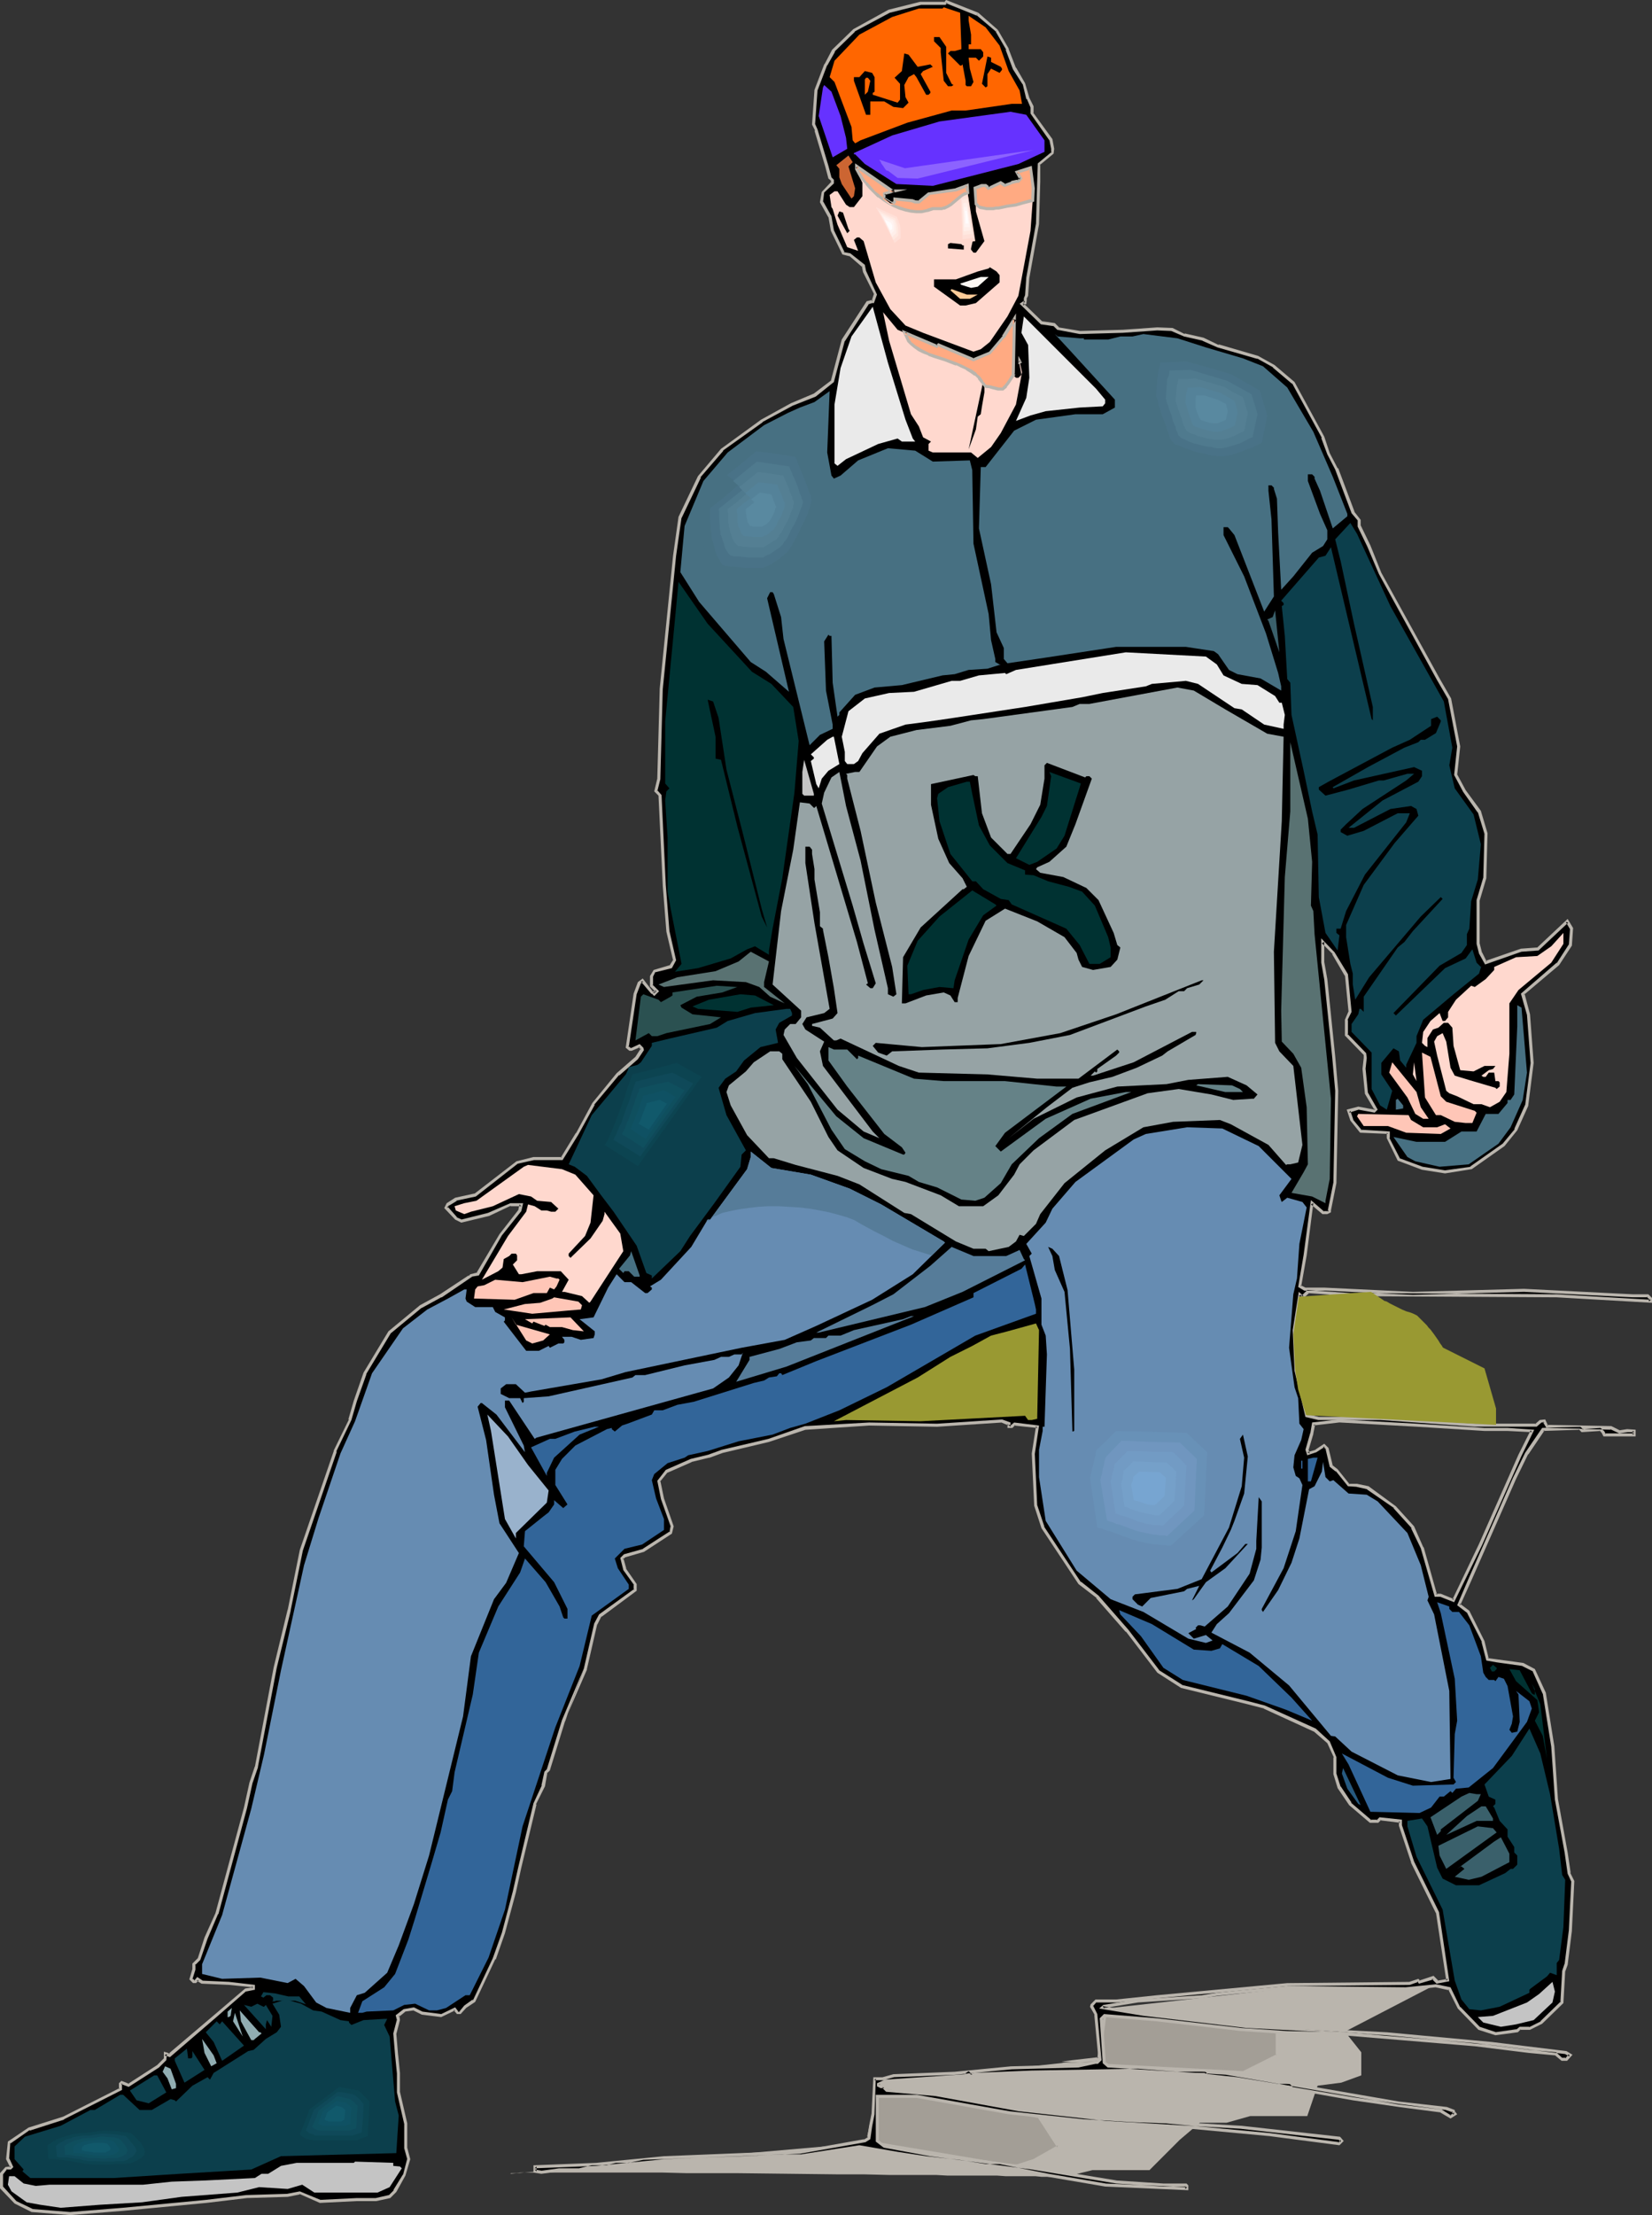 <?xml version="1.0" encoding="UTF-8" standalone="no"?>
<svg
   version="1.0"
   width="116.358mm"
   height="155.925mm"
   id="svg158"
   sodipodi:docname="Boy Sitting 1.wmf"
   xmlns:inkscape="http://www.inkscape.org/namespaces/inkscape"
   xmlns:sodipodi="http://sodipodi.sourceforge.net/DTD/sodipodi-0.dtd"
   xmlns="http://www.w3.org/2000/svg"
   xmlns:svg="http://www.w3.org/2000/svg">
  <rect width="100%" height="100%" fill="#333333" stroke="none"/>
  <sodipodi:namedview
     id="namedview158"
     pagecolor="#ffffff"
     bordercolor="#000000"
     borderopacity="0.25"
     inkscape:showpageshadow="2"
     inkscape:pageopacity="0.0"
     inkscape:pagecheckerboard="0"
     inkscape:deskcolor="#d1d1d1"
     inkscape:document-units="mm" />
  <defs
     id="defs1">
    <pattern
       id="WMFhbasepattern"
       patternUnits="userSpaceOnUse"
       width="6"
       height="6"
       x="0"
       y="0" />
  </defs>
  <path
     style="fill:#bab5ad;fill-opacity:1;fill-rule:evenodd;stroke:none"
     d="m 135.876,578.335 94.838,-8.241 3.716,-15.998 58.163,-6.302 1.777,-13.412 56.386,-6.302 33.121,-0.97 -25.85,13.412 4.362,5.494 v 6.14 l -5.332,1.939 -6.301,0.808 -2.747,8.08 h -5.332 -9.855 l -6.301,1.778 h -7.109 l -5.332,4.525 -8.078,8.08 H 290.816 l -7.27,1.778 h -1.616 -0.969 -3.716 l -1.616,-0.162 h -3.554 -2.1 -2.262 l -2.262,-0.162 h -2.423 -2.585 -2.585 -2.747 -2.908 l -2.908,-0.162 h -6.139 -6.301 l -6.624,-0.162 h -6.786 l -13.733,-0.162 -13.733,-0.162 h -6.786 -6.624 l -6.301,-0.162 h -6.139 -11.148 -2.585 -6.947 -1.939 -6.786 -1.293 -0.969 l -0.969,0.162 h -0.646 -0.646 -0.162 z"
     id="path1" />
  <path
     style="fill:#a39e96;fill-opacity:1;fill-rule:evenodd;stroke:none"
     d="m 234.107,555.065 42.33,7.918 5.332,8.08 -6.301,3.555 -5.332,1.778 -37.644,-6.302 -1.293,-1.778 z m 60.102,-20.199 45.884,5.656 v 6.302 l -9.048,4.525 -36.675,-1.778 -11.794,-0.808 10.017,-0.97 z"
     id="path2" />
  <path
     style="fill:#bab5ad;fill-opacity:1;fill-rule:evenodd;stroke:none"
     d="m 234.591,555.227 -0.485,0.162 42.168,8.08 -0.162,-0.323 5.332,8.241 0.162,-0.646 -6.301,3.555 h 0.162 l -5.493,1.778 h 0.323 l -37.644,-6.302 0.323,0.162 -1.454,-1.939 0.162,0.323 2.908,-13.089 -0.808,-0.646 -2.908,13.735 1.454,2.262 37.968,6.302 5.493,-1.939 6.624,-3.717 -5.816,-8.564 -42.815,-8.08 z"
     id="path3" />
  <path
     style="fill:#bab5ad;fill-opacity:1;fill-rule:evenodd;stroke:none"
     d="m 294.693,534.867 -0.485,0.323 45.723,5.817 -0.323,-0.485 v 6.302 l 0.323,-0.323 -9.048,4.525 h 0.162 l -36.675,-1.939 -11.794,-0.646 v 0.808 l 10.34,-1.131 1.777,-13.25 -0.646,-0.485 -1.939,13.25 0.323,-0.323 -9.855,1.131 v 0.808 l 11.794,0.646 36.675,1.939 9.371,-4.686 v -6.948 l -46.369,-5.817 z"
     id="path4" />
  <path
     style="fill:#000000;fill-opacity:1;fill-rule:evenodd;stroke:none"
     d="m 395.186,380.224 -18.095,-0.97 -20.519,-1.131 -6.947,0.646 -0.323,2.585 -1.454,4.363 0.323,0.97 2.1,-0.646 2.262,-1.454 0.808,0.808 0.969,4.686 1.454,0.97 3.231,4.04 h 2.262 l 2.908,0.646 7.109,5.171 4.847,5.494 2.423,5.333 3.716,12.604 h 1.293 l 3.393,1.454 7.27,-14.866 10.34,-23.754 3.231,-6.464 -6.463,-0.485 z M 265.289,8.08 l 2.908,5.009 1.777,5.171 2.585,4.04 1.131,3.878 0.969,2.262 v 1.778 l 5.17,6.948 0.323,2.424 v 1.131 l -3.554,2.909 v 4.686 l -0.485,11.15 -2.423,14.543 -0.485,4.686 -0.323,0.808 v 1.131 h -0.323 l -0.485,0.162 5.17,5.171 3.393,0.323 0.969,1.131 5.816,1.131 11.471,-0.485 9.209,-0.646 3.878,0.323 3.231,1.454 5.17,1.131 3.878,1.778 10.502,2.909 4.362,2.424 5.17,4.363 7.917,14.543 1.454,4.363 2.1,4.04 4.362,11.473 1.777,2.262 v 1.454 l 2.585,5.333 2.908,7.272 15.51,28.117 2.908,5.171 2.585,12.766 -0.808,7.595 2.262,4.363 3.878,5.333 1.777,5.817 -0.323,11.958 -1.777,5.817 v 11.635 l 0.808,2.424 1.293,2.585 9.532,-3.232 4.201,-0.323 7.917,-7.433 1.131,1.939 -0.323,4.363 -3.231,5.009 -9.371,8.08 1.454,5.332 0.969,12.927 -1.293,11.311 -2.908,6.464 -3.231,4.04 -8.724,6.14 -6.947,1.131 -6.139,-1.131 -6.139,-2.262 -2.908,-5.656 v -1.454 l -7.27,-0.323 -2.423,-3.07 -0.808,-2.424 2.585,-0.646 4.362,0.646 0.323,-0.323 -2.423,-4.363 -0.808,-6.464 0.323,-2.909 v -1.131 l -5.008,-5.009 v -4.04 l 1.131,-2.101 -1.131,-9.857 -3.393,-5.817 -2.747,-2.909 v 5.494 l 0.646,4.363 2.1,20.684 0.808,9.049 -0.323,24.562 -1.454,7.272 v 0.323 l -0.646,0.323 h -1.131 l -2.908,-2.585 -1.939,13.897 -1.454,8.241 1.454,0.808 h 5.17 l 23.588,0.97 29.566,-0.808 28.92,1.616 h 4.039 l 0.808,0.646 v 0.808 l -25.042,-1.454 -54.932,-0.485 -11.309,-0.646 -1.454,1.454 -0.808,-0.808 -1.293,9.534 0.323,10.827 2.908,11.958 3.231,0.808 h 16.318 l 25.204,1.778 h 16.318 l 1.131,-1.131 h 1.131 l 0.646,1.454 16.964,0.323 2.262,0.97 2.1,-0.162 h 1.939 v 0.97 h -7.917 l -0.485,-0.808 -0.646,-0.646 -4.847,0.485 -0.646,-0.808 -9.855,0.323 -4.201,6.464 -3.393,6.625 -11.956,27.147 -2.747,6.464 2.585,1.939 3.878,7.918 0.969,4.686 2.585,0.323 6.947,1.131 2.908,1.454 2.908,6.14 2.1,14.058 1.131,14.22 2.585,14.058 0.646,5.494 0.969,2.101 -0.646,13.089 -0.969,9.049 -0.808,1.778 -0.323,8.403 -5.493,5.333 -3.231,1.616 h -2.585 l -0.646,0.646 -5.816,0.646 -4.362,-1.293 -5.332,-5.494 -2.585,-5.171 -3.554,-0.646 -7.917,0.646 -31.667,-0.323 -14.056,1.454 -4.685,0.323 -4.039,0.808 -16.964,1.131 -9.048,1.454 -0.323,0.323 10.825,1.778 27.466,3.232 37.321,1.778 27.951,2.585 19.872,2.585 0.969,0.646 -0.969,1.131 h -1.131 l -1.939,-1.454 -6.786,-0.808 -14.541,-1.778 -35.059,-2.909 -14.864,-0.323 -12.117,-0.808 -22.457,-2.424 -14.218,-1.131 -0.646,0.808 0.646,11.635 1.131,0.97 31.505,1.778 45.884,8.08 12.602,1.293 1.939,0.808 v 0.323 l 0.323,0.323 -1.131,0.808 -2.585,-1.454 -11.148,-1.454 -12.279,-1.778 -16.318,-2.909 -0.646,-0.646 h -2.908 l -10.825,-1.939 -7.755,-0.808 h -0.162 l -0.808,-0.646 h -7.27 l -10.502,-0.808 -28.274,0.485 -15.833,0.808 -0.323,0.162 -0.646,-0.646 -0.808,0.646 -21.488,1.454 -1.777,0.808 v 0.485 l 0.808,0.323 h 0.808 v 0.323 l 0.646,0.646 12.925,1.131 22.134,4.04 23.588,2.424 35.867,2.262 26.012,2.909 0.646,0.646 -0.646,0.808 -18.58,-2.585 -27.789,-2.585 -8.724,-0.323 -13.41,-0.646 -19.549,-2.262 -24.558,-4.363 h -10.502 v 11.958 l 1.939,1.454 12.279,2.101 26.981,3.717 22.457,3.555 12.602,0.808 h 5.978 l 0.323,0.323 v 0.808 l -21.811,-1.131 -15.187,-2.585 -12.925,-2.424 h -3.716 l -7.109,-1.131 -8.724,-1.131 -7.594,-1.131 -10.179,-1.778 -15.51,2.585 h -5.008 l -10.179,0.323 -26.82,1.131 -3.878,0.646 h -3.231 l -2.585,0.646 h -4.039 l -3.231,0.808 h -5.332 l -4.847,0.808 -1.777,-0.323 v -1.293 l 16.318,-0.646 18.095,-1.778 36.19,-1.454 17.287,-2.909 1.131,-0.646 0.323,-3.393 0.646,-3.232 0.485,-9.372 h 2.262 l 2.747,-0.808 16.318,-0.646 15.187,-1.454 17.772,-0.323 4.362,-0.97 h 0.646 l 0.646,-0.808 -0.969,-11.958 -1.131,-2.101 v -0.485 l 1.131,-0.97 h 5.332 l 10.986,-1.131 34.575,-3.393 32.636,-0.323 2.262,-0.646 0.323,0.323 3.554,-1.131 1.131,1.131 2.908,-0.323 -2.908,-18.26 -6.463,-13.25 -3.393,-9.857 v -1.131 l -5.332,-0.646 -0.646,0.646 h -1.939 l -5.332,-4.525 -2.908,-4.363 -1.131,-3.717 v -4.363 l -1.777,-4.04 -3.716,-3.232 -13.41,-6.14 -4.362,-0.97 -17.611,-4.525 -6.301,-3.878 -8.24,-10.827 -7.917,-9.049 -4.685,-3.717 -9.855,-14.705 -1.777,-5.817 -0.646,-13.897 0.969,-7.11 -6.139,-0.808 -0.646,0.808 h -0.808 v -0.808 l -1.777,-0.646 -17.287,1.131 -18.095,-0.485 -16.964,1.131 -9.694,3.232 -12.44,2.909 -3.554,1.454 -4.685,1.131 -6.624,2.909 -2.1,2.585 1.131,4.525 2.585,7.433 -0.485,1.778 -7.27,4.686 -5.008,1.454 -0.646,0.646 0.646,2.909 2.908,4.04 v 1.454 l -9.371,6.787 -1.131,2.262 -2.908,11.958 -5.816,13.735 -3.878,13.089 -0.808,0.646 -0.646,3.555 -2.262,4.848 -3.878,16.967 -1.454,6.464 -2.908,10.827 -2.585,6.948 -5.332,11.311 -2.262,1.454 -1.454,1.616 h -0.646 l -0.808,-0.97 -3.716,1.778 -5.008,-0.808 -2.1,-0.97 -2.585,0.323 -1.777,1.454 0.323,1.131 -0.969,3.555 0.323,5.817 0.646,4.686 v 5.171 l 1.777,8.241 v 6.625 l 0.808,2.909 -1.131,4.201 -2.423,4.363 -1.454,1.454 -3.716,0.808 h -5.008 l -9.855,0.323 -5.332,-2.262 -3.231,0.808 -10.825,0.323 -10.986,1.131 -21.973,2.101 -14.218,1.131 -10.017,-0.808 -4.524,-2.101 -3.554,-4.04 v -3.555 l 1.131,-1.454 h 1.131 l 0.323,-0.485 -0.969,-1.939 0.323,-4.363 5.332,-3.717 9.209,-2.909 15.025,-7.595 v -1.454 l 0.485,-0.323 1.777,0.808 7.917,-5.171 1.777,-1.778 v -1.454 l 1.131,0.323 12.602,-10.827 7.755,-6.625 2.1,-0.323 v -0.646 l -6.624,-0.808 -7.109,-0.323 -1.131,-0.808 -0.646,0.808 h -0.485 l -0.646,-0.808 0.646,-2.424 v -1.454 l 1.454,-1.454 1.777,-5.494 2.908,-6.464 7.755,-28.278 1.454,-6.625 1.293,-4.201 5.17,-26.339 3.554,-15.351 3.231,-15.836 9.048,-26.501 4.039,-8.241 1.293,-5.171 2.585,-7.272 6.624,-10.827 8.24,-6.787 5.332,-2.909 7.755,-5.171 0.323,-0.323 1.777,-0.323 6.139,-10.503 5.17,-6.464 0.323,-1.616 h -2.908 l -5.816,2.585 -7.27,1.778 -1.454,-0.646 -2.585,-2.909 0.485,-0.808 2.1,-1.293 5.17,-1.131 11.148,-8.726 4.362,-1.131 h 7.594 l 4.039,-6.464 4.362,-7.918 6.463,-7.918 5.008,-4.363 1.454,-2.262 v -0.323 l -0.646,-0.646 -2.262,0.97 h -0.323 l -0.646,-0.646 2.1,-14.058 1.131,-2.909 0.646,-0.808 2.585,3.232 h 0.323 l 0.323,0.485 0.808,-0.808 -1.454,-1.454 v -2.585 l 0.646,-1.293 4.362,-1.131 1.131,-1.939 -1.939,-7.595 -0.969,-12.281 -0.969,-23.754 -1.131,-1.131 0.646,-3.393 0.646,-23.754 3.716,-35.55 1.454,-10.18 5.008,-10.827 6.139,-7.272 10.502,-7.595 8.078,-4.363 5.978,-2.585 4.847,-3.555 2.747,-10.827 6.624,-10.019 1.131,-0.485 h 0.162 l 0.808,-1.778 -2.908,-6.14 -0.323,-1.454 -3.716,-3.07 -1.777,-0.323 -2.747,-5.979 -0.808,-3.717 -2.1,-4.04 0.323,-2.424 2.585,-2.585 v -0.646 l -0.808,-0.808 -0.646,-2.909 -2.908,-9.695 -0.646,-1.454 0.646,-9.049 2.585,-6.948 2.1,-3.555 5.332,-5.494 9.371,-5.171 8.401,-2.101 h 6.463 l 0.323,-0.323 8.401,3.232 z"
     id="path5" />
  <path
     style="fill:#bab5ad;fill-opacity:1;fill-rule:evenodd;stroke:none"
     d="m 395.186,379.901 -18.095,-1.131 -20.519,-1.131 h -0.162 l -7.109,0.808 -0.485,2.909 v -0.162 l -1.293,4.525 0.485,1.454 2.423,-0.808 2.262,-1.454 h -0.485 l 0.808,0.646 -0.162,-0.162 1.131,4.848 1.616,1.293 v -0.162 l 3.231,4.04 2.423,0.162 h -0.162 l 2.908,0.646 h -0.162 l 7.27,5.009 h -0.162 l 4.847,5.333 h -0.162 l 2.585,5.333 v 0 l 3.716,12.927 h 1.616 -0.162 l 3.716,1.454 7.432,-15.19 10.502,-23.754 3.393,-6.948 -7.109,-0.485 h -6.139 v 0.808 h 6.139 l 6.463,0.323 -0.323,-0.485 -3.231,6.464 -10.502,23.754 -7.109,14.866 0.485,-0.162 -3.554,-1.454 h -1.293 l 0.323,0.323 -3.554,-12.604 -0.162,-0.162 -2.423,-5.494 -4.847,-5.333 -7.27,-5.333 -3.07,-0.646 h -2.262 l 0.323,0.162 -3.231,-4.04 -1.454,-1.131 0.162,0.162 -1.131,-4.686 -1.131,-1.131 -2.423,1.616 h 0.162 l -2.262,0.646 0.646,0.323 -0.323,-1.131 v 0.323 l 1.293,-4.363 v -0.162 l 0.485,-2.424 -0.485,0.323 6.947,-0.808 v 0 l 20.519,1.131 18.095,1.131 z"
     id="path6" />
  <path
     style="fill:#bab5ad;fill-opacity:1;fill-rule:evenodd;stroke:none"
     d="m 265.127,8.403 -0.162,-0.162 2.908,5.009 h -0.162 l 1.939,5.171 2.585,4.04 v -0.162 l 0.969,4.04 h 0.162 l 0.969,2.262 v -0.162 1.778 l 5.008,7.11 v -0.162 l 0.485,2.424 v 0 1.131 l 0.162,-0.323 -3.716,3.07 -0.162,4.848 -0.323,11.15 v 0 l -2.585,14.382 -0.323,4.686 v 0 l -0.323,0.808 v 1.293 l 0.323,-0.485 h -0.485 l -0.969,0.646 5.655,5.494 3.393,0.485 -0.162,-0.162 1.131,1.131 5.978,1.131 11.471,-0.323 9.209,-0.646 h -0.162 l 4.039,0.162 h -0.162 l 3.393,1.454 5.008,1.131 h -0.162 l 4.039,1.778 v 0 l 10.663,3.07 -0.162,-0.162 4.362,2.424 h -0.162 l 5.17,4.363 v -0.162 l 7.917,14.543 h -0.162 l 1.616,4.363 2.1,4.04 v 0 l 4.362,11.635 1.777,2.101 -0.162,-0.162 v 1.616 l 2.585,5.332 3.07,7.272 15.51,28.278 2.908,5.009 v 0 l 2.423,12.604 v 0 l -0.808,7.595 2.423,4.525 v 0 l 3.878,5.494 v -0.162 l 1.777,5.817 v -0.162 l -0.323,11.958 v -0.162 l -1.777,5.979 v 11.635 l 0.646,2.585 1.616,2.909 9.694,-3.393 v 0 l 4.524,-0.323 7.917,-7.433 -0.646,-0.162 1.131,1.939 v -0.162 l -0.323,4.363 v -0.162 l -3.231,5.009 v -0.162 l -9.532,8.241 1.616,5.656 v 0 l 0.969,12.927 v -0.162 l -1.454,11.311 v -0.162 l -2.908,6.464 h 0.162 l -3.231,3.878 v 0 l -8.724,6.14 h 0.323 l -6.947,0.97 v 0 l -5.978,-0.97 v 0 l -6.139,-2.262 0.162,0.162 -2.908,-5.656 0.162,0.162 v -1.778 l -7.755,-0.485 0.323,0.162 -2.423,-2.909 0.162,0.162 -0.808,-2.424 -0.323,0.485 2.585,-0.808 h -0.162 l 4.362,0.808 0.808,-0.808 -2.585,-4.525 v 0.162 l -0.646,-6.625 v 0.162 l 0.323,-2.909 v 0 l -0.162,-1.293 -5.008,-5.171 0.162,0.323 v -4.04 l -0.162,0.162 1.131,-2.262 -0.969,-10.019 -3.554,-5.817 -3.554,-3.717 v 6.464 l 0.808,4.525 2.1,20.522 0.808,9.049 v 0 l -0.485,24.562 v -0.162 l -1.454,7.272 v 0.485 l 0.323,-0.323 -0.808,0.323 0.323,-0.162 h -1.131 l 0.323,0.162 -3.554,-3.07 -1.939,14.543 -1.454,8.564 1.616,0.97 h 5.332 l 23.588,1.131 29.566,-0.808 28.92,1.454 h 4.039 l -0.323,-0.162 0.808,0.808 -0.162,-0.323 v 0.808 l 0.485,-0.485 -25.042,-1.454 -54.932,-0.323 -11.471,-0.808 -1.616,1.616 h 0.646 l -1.293,-1.131 -1.616,10.18 0.485,10.827 2.908,12.281 3.393,0.808 h 16.48 v 0 l 25.204,1.778 v 0 h 16.48 l 1.293,-1.131 h -0.323 1.131 l -0.485,-0.162 0.969,1.616 17.126,0.485 -0.162,-0.162 2.423,1.131 2.262,-0.323 h -0.162 1.939 l -0.485,-0.323 v 0.97 l 0.485,-0.323 h -7.917 l 0.323,0.162 -0.485,-0.808 -0.969,-0.808 -4.847,0.323 0.323,0.162 -0.808,-0.808 -10.179,0.323 -4.524,6.625 v 0 l -3.231,6.625 -11.956,27.147 -2.908,6.787 2.747,2.101 -0.162,-0.162 4.039,7.918 -0.162,-0.162 1.293,5.009 2.747,0.485 6.947,0.97 h -0.162 l 2.908,1.454 -0.162,-0.162 2.747,6.14 v -0.162 l 2.262,14.22 0.969,14.058 2.585,14.058 0.808,5.656 0.969,2.101 v -0.162 l -0.646,13.089 v 0 l -1.131,9.049 v -0.162 l -0.646,1.939 -0.485,8.403 0.162,-0.323 -5.493,5.333 h 0.162 l -3.231,1.616 0.162,-0.162 h -2.585 l -0.969,0.808 0.162,-0.162 -5.655,0.808 h 0.162 l -4.362,-1.454 0.162,0.162 -5.332,-5.494 v 0.162 l -2.585,-5.333 -3.878,-0.808 -8.078,0.808 h 0.162 l -31.667,-0.323 v 0 l -14.056,1.293 -4.685,0.485 -4.039,0.646 v 0 l -16.964,1.131 v 0 l -9.209,1.454 -1.131,0.97 11.794,1.939 27.466,3.232 v 0 l 37.321,1.939 v 0 l -37.321,-2.747 v 0 l -27.466,-3.232 -10.825,-1.778 0.323,0.646 0.323,-0.323 -0.162,0.162 8.886,-1.454 v 0 l 16.964,-1.131 h 0.162 l 3.878,-0.646 4.685,-0.485 14.218,-1.293 h -0.162 l 31.667,0.323 v 0 l 7.917,-0.808 h -0.162 l 3.716,0.808 -0.323,-0.323 2.585,5.171 5.493,5.656 4.524,1.454 5.978,-0.808 0.808,-0.808 -0.323,0.162 h 2.747 l 3.231,-1.616 5.655,-5.494 0.485,-8.564 v 0.162 l 0.646,-1.778 1.131,-9.049 v -0.162 l 0.646,-13.089 -1.131,-2.262 0.162,0.162 -0.808,-5.494 -2.585,-14.22 -0.969,-14.058 -2.262,-14.22 -2.908,-6.302 -3.07,-1.616 -7.109,-0.97 -2.423,-0.323 0.323,0.162 -1.131,-4.686 -4.039,-8.08 -2.585,-1.939 0.162,0.485 2.908,-6.464 11.956,-27.147 3.231,-6.625 v 0.162 l 4.362,-6.464 -0.485,0.162 9.855,-0.323 -0.323,-0.162 0.808,0.808 5.008,-0.323 -0.323,-0.162 0.646,0.646 v 0 l 0.485,0.97 h 8.563 v -1.778 l -2.262,-0.162 v 0 l -2.1,0.323 h 0.162 l -2.262,-1.131 -17.126,-0.323 0.323,0.323 -0.808,-1.778 -1.454,0.162 -1.293,1.131 0.323,-0.162 h -16.318 0.162 l -25.366,-1.778 v 0 H 351.079 v 0 l -3.07,-0.808 0.323,0.323 -2.908,-11.958 v 0.162 l -0.485,-10.827 v 0 l 1.454,-9.372 -0.646,0.162 0.969,0.97 1.777,-1.616 h -0.323 l 11.309,0.808 54.932,0.323 25.366,1.454 v -1.293 l -0.969,-0.97 h -4.201 l -28.92,-1.454 -29.566,0.808 -23.588,-1.131 h -5.17 0.162 l -1.293,-0.646 0.162,0.323 1.454,-8.241 1.777,-13.897 -0.646,0.323 3.07,2.585 h 1.293 l 0.969,-0.485 v -0.485 0 l 1.454,-7.272 0.485,-24.562 v 0 l -0.808,-9.211 -2.1,-20.522 -0.808,-4.525 v 0.162 -5.494 l -0.646,0.323 2.908,2.909 h -0.162 l 3.393,5.817 v -0.323 l 0.969,9.857 v -0.162 l -0.969,2.262 v 4.201 l 5.008,5.171 v -0.323 1.131 0 l -0.323,2.909 0.646,6.625 2.585,4.363 v -0.485 l -0.323,0.323 h 0.323 l -4.362,-0.808 -3.07,0.808 0.969,2.909 2.585,3.232 7.432,0.323 -0.323,-0.323 v 1.454 l 2.908,5.979 6.463,2.424 v 0 l 6.139,0.97 7.109,-1.131 8.724,-6.14 3.393,-4.201 2.908,-6.464 1.454,-11.473 -0.969,-12.927 -1.454,-5.494 -0.162,0.323 9.371,-7.918 3.393,-5.171 0.323,-4.686 -1.454,-2.424 -8.24,7.756 0.162,-0.162 -4.362,0.323 -9.371,3.232 0.323,0.323 -1.293,-2.585 v 0.162 l -0.646,-2.585 v 0.162 -11.635 0.162 l 1.777,-5.979 0.323,-11.958 -1.777,-5.979 -4.039,-5.494 v 0 l -2.262,-4.201 v 0.162 l 0.808,-7.595 -2.423,-12.766 -3.07,-5.332 -15.51,-28.117 -2.908,-7.272 -2.585,-5.333 v 0.162 -1.616 l -1.777,-2.262 0.162,0.162 -4.362,-11.635 h -0.162 l -2.1,-4.04 v 0 l -1.454,-4.363 -7.917,-14.543 -5.332,-4.525 -4.362,-2.424 -10.502,-3.07 v 0.162 l -4.039,-1.939 -5.008,-1.131 v 0.162 l -3.231,-1.616 -4.039,-0.162 v 0 l -9.209,0.646 -11.471,0.323 h 0.162 l -5.816,-0.97 h 0.162 l -1.131,-1.131 -3.393,-0.485 0.162,0.162 -5.17,-5.009 v 0.646 l 0.485,-0.323 h -0.323 0.646 l 0.162,-1.454 -0.162,0.162 0.485,-0.97 0.323,-4.686 2.585,-14.382 v -0.162 l 0.323,-11.15 v -4.686 l -0.162,0.323 3.716,-3.07 0.162,-1.293 v 0 l -0.485,-2.585 -5.17,-7.11 0.162,0.323 v -1.939 l -1.131,-2.262 v 0 l -1.131,-3.878 -2.423,-4.201 v 0.162 l -1.939,-5.009 v -0.162 l -2.908,-5.009 z"
     id="path7" />
  <path
     style="fill:#bab5ad;fill-opacity:1;fill-rule:evenodd;stroke:none"
     d="m 369.175,541.492 27.789,2.585 19.872,2.424 h -0.162 l 1.131,0.646 -0.162,-0.646 -0.969,1.131 0.323,-0.162 h -1.131 l 0.162,0.162 -1.777,-1.616 -7.109,-0.646 -14.379,-1.778 -35.059,-2.909 h -0.162 l -14.864,-0.323 -12.117,-0.808 v 0 l -22.457,-2.585 -14.218,-1.131 -1.131,1.131 0.808,11.958 1.293,1.131 31.667,1.939 h -0.162 l 46.046,7.918 12.602,1.454 h -0.162 l 1.939,0.646 -0.323,-0.323 0.162,0.485 0.323,0.485 0.162,-0.646 -1.131,0.808 h 0.323 l -2.585,-1.616 -11.309,-1.454 -12.117,-1.778 -16.318,-2.747 h 0.162 l -0.808,-0.808 h -3.07 v 0 l -10.825,-1.778 -7.594,-0.808 h -0.323 l 0.162,0.162 -0.808,-0.808 h -7.432 v 0 l -10.502,-0.808 v 0 l -28.274,0.485 -15.833,0.646 -0.646,0.323 0.646,0.162 -0.969,-0.97 -1.131,0.808 h 0.323 l -21.488,1.454 -2.1,0.97 v 0.808 l 0.969,0.485 h 0.969 l -0.485,-0.323 0.162,0.485 0.808,0.808 13.087,1.131 22.134,4.04 23.427,2.585 h 0.162 l 35.867,2.101 h -0.162 l 26.012,2.909 -0.162,-0.162 0.646,0.808 v -0.646 l -0.646,0.808 0.323,-0.162 -18.418,-2.424 -27.789,-2.585 h -0.162 l -8.724,-0.323 -13.41,-0.808 h 0.162 l -19.549,-2.101 -24.558,-4.363 h -10.986 v 12.443 l 2.1,1.616 12.279,2.262 27.143,3.555 22.457,3.717 v 0 l 12.602,0.808 h 5.978 l -0.323,-0.162 0.323,0.323 -0.162,-0.323 v 0.808 l 0.485,-0.485 -21.811,-0.97 h 0.162 l -15.187,-2.585 -13.087,-2.585 h -3.716 0.162 l -7.27,-1.131 -8.724,-0.97 -7.432,-1.131 -10.34,-1.778 -15.51,2.424 v 0 h -5.008 l -10.179,0.485 -26.82,0.97 v 0 l -3.878,0.808 v 0 h -3.393 l -2.585,0.646 h 0.162 -4.039 l -3.393,0.808 h 0.162 -5.493 l -4.685,0.646 h 0.162 l -1.939,-0.323 0.485,0.485 v -1.293 l -0.485,0.485 16.318,-0.646 v 0 l 18.095,-1.778 v 0 l 36.19,-1.454 v 0 l 17.449,-3.07 1.293,-0.808 0.485,-3.393 0.646,-3.232 v -0.162 l 0.323,-9.372 -0.323,0.485 h 2.262 l 2.908,-0.808 h -0.162 l 16.318,-0.646 v 0 l 15.187,-1.454 v 0 l 17.772,-0.485 4.524,-0.97 h -0.162 0.808 l 0.969,-0.97 -1.131,-12.281 -1.131,-2.262 v 0.323 -0.485 0.323 l 0.969,-1.131 -0.162,0.162 h 5.493 l 10.825,-1.131 34.736,-3.232 h -0.162 l 32.636,-0.323 2.262,-0.808 -0.323,-0.162 0.485,0.646 3.878,-1.131 -0.485,-0.162 1.293,1.293 3.393,-0.646 -2.747,-18.421 -6.624,-13.412 v 0 l -3.231,-9.695 v 0 -1.454 l -5.978,-0.646 -0.808,0.808 0.323,-0.162 h -1.939 l 0.323,0.162 -5.493,-4.686 h 0.162 l -2.908,-4.363 v 0.162 l -1.131,-3.555 v 0 -4.363 l -1.777,-4.201 -3.716,-3.393 -13.571,-6.14 -4.362,-1.131 -17.772,-4.363 h 0.162 l -6.139,-3.878 0.162,0.162 -8.401,-10.988 v 0 l -7.917,-9.049 -4.685,-3.717 v 0.162 l -9.855,-14.866 0.162,0.162 -1.939,-5.817 v 0.162 l -0.646,-13.897 v 0.162 l 1.131,-7.595 -6.624,-0.808 -0.969,0.808 0.323,-0.162 h -0.808 l 0.485,0.485 v -1.131 l -2.262,-0.808 -17.287,1.131 -18.095,-0.323 -17.126,0.97 -9.694,3.393 -12.44,2.909 v 0 l -3.554,1.293 v 0 l -4.685,1.131 -6.624,2.909 -2.262,2.909 0.969,4.848 2.585,7.272 v -0.162 l -0.323,1.778 0.162,-0.323 -7.27,4.686 h 0.162 l -5.17,1.454 -0.969,0.97 0.808,3.232 2.908,4.04 -0.162,-0.162 v 1.454 l 0.162,-0.323 -9.371,6.787 -1.293,2.424 -2.747,11.958 v 0 l -5.008,14.058 h -0.162 l 5.978,-13.735 v -0.162 l 2.747,-11.958 v 0.162 l 1.131,-2.262 v 0.162 l 9.371,-6.948 v -1.778 l -2.908,-4.201 0.162,0.162 -0.808,-2.909 -0.162,0.485 0.808,-0.808 -0.162,0.162 5.008,-1.454 7.432,-4.848 0.485,-1.939 -2.585,-7.433 -0.969,-4.686 -0.162,0.323 2.1,-2.585 -0.162,0.162 6.624,-2.909 h -0.162 l 4.685,-1.131 h 0.162 l 3.554,-1.293 v 0 l 12.279,-2.909 9.694,-3.232 v 0 l 16.964,-1.131 18.095,0.323 17.287,-1.131 h -0.162 l 1.939,0.808 -0.323,-0.485 v 1.131 h 1.293 l 0.808,-0.808 -0.323,0.162 6.139,0.646 -0.323,-0.485 -1.131,7.272 0.646,13.897 1.939,5.979 9.855,14.866 4.847,3.717 h -0.162 l 7.917,9.049 v -0.162 l 8.401,10.988 6.301,4.04 17.772,4.363 4.362,1.131 h -0.162 l 13.41,6.14 -0.162,-0.162 3.716,3.232 v 0 l 1.777,3.878 -0.162,-0.162 v 4.525 l 1.131,3.717 3.07,4.525 5.493,4.686 h 2.262 l 0.808,-0.808 -0.323,0.162 5.332,0.646 -0.323,-0.485 v 1.293 l 3.231,9.695 v 0.162 l 6.624,13.412 v -0.162 l 2.747,18.098 0.485,-0.485 -2.908,0.485 h 0.323 l -1.293,-1.293 -3.878,1.293 h 0.323 l -0.485,-0.485 -2.423,0.808 h 0.162 l -32.636,0.323 v 0 l -34.736,3.232 -10.825,1.131 v 0 h -5.493 l -1.293,1.293 -0.162,0.646 1.293,2.262 -0.162,-0.162 1.131,11.958 0.162,-0.323 -0.808,0.808 0.323,-0.162 h -0.646 l -4.524,0.97 h 0.162 l -17.772,0.485 h -0.162 l -15.025,1.454 v 0 l -16.318,0.646 -2.908,0.808 h 0.162 -2.585 l -0.485,9.695 v 0 l -0.646,3.232 -0.485,3.232 0.323,-0.323 -1.293,0.808 0.162,-0.162 -17.287,3.07 h 0.162 l -36.19,1.454 v 0 l -18.095,1.778 v 0 l -16.641,0.646 v 1.939 l 2.1,0.323 4.847,-0.646 v 0 h 5.332 l 3.393,-0.808 h -0.162 4.039 l 2.585,-0.646 v 0 h 3.231 l 4.039,-0.808 h -0.162 l 26.82,-0.97 10.179,-0.485 h 5.008 0.162 l 15.349,-2.424 h -0.162 l 10.34,1.778 7.432,1.131 8.724,0.97 7.27,1.131 v 0 h 3.716 -0.162 l 13.087,2.585 15.187,2.585 v 0 l 22.134,0.97 v -1.293 l -0.485,-0.485 h -6.139 l -12.602,-0.808 h 0.162 l -22.619,-3.717 -26.981,-3.555 -12.279,-2.101 h 0.162 l -1.777,-1.454 0.162,0.323 v -11.958 l -0.485,0.485 h 10.502 v 0 l 24.558,4.363 19.549,2.101 v 0 l 13.41,0.808 8.724,0.323 v 0 l 27.789,2.585 18.58,2.424 1.131,-1.131 -0.969,-1.131 -26.173,-2.909 v 0 l -35.867,-2.101 v 0 l -23.427,-2.585 -22.296,-4.04 -12.925,-0.97 h 0.323 l -0.808,-0.646 0.162,0.323 v -0.646 l -1.131,-0.162 0.162,0.162 -0.808,-0.485 0.323,0.485 v -0.485 l -0.323,0.323 1.939,-0.646 h -0.323 l 21.65,-1.454 0.808,-0.646 -0.485,-0.162 0.808,0.97 0.808,-0.485 h -0.323 l 15.833,-0.646 28.274,-0.485 v 0 l 10.502,0.808 v 0 h 7.27 l -0.323,-0.162 0.969,0.808 h 0.323 v 0 l 7.594,0.808 10.986,1.778 v 0 h 2.908 l -0.323,-0.162 0.808,0.808 16.48,2.909 12.279,1.778 11.148,1.454 h -0.162 l 2.747,1.616 1.777,-1.131 -0.646,-0.808 v 0.323 -0.646 l -2.1,-0.808 -12.764,-1.454 -45.884,-7.918 v 0 l -31.505,-1.939 0.323,0.162 -1.131,-0.97 0.162,0.323 -0.808,-11.635 -0.162,0.162 0.808,-0.646 h -0.323 l 14.056,1.131 22.457,2.585 h 0.162 l 12.117,0.808 14.864,0.323 v 0 l 35.059,2.909 14.379,1.778 6.947,0.646 -0.162,-0.162 1.939,1.616 h 1.454 l 1.454,-1.616 -1.616,-0.97 -19.872,-2.424 -27.951,-2.585 v 0 l -37.321,-1.939 z"
     id="path8" />
  <path
     style="fill:#bab5ad;fill-opacity:1;fill-rule:evenodd;stroke:none"
     d="m 155.425,443.891 -5.816,13.735 v 0 l -4.039,13.089 0.162,-0.162 -0.808,0.808 -0.808,3.717 0.162,-0.162 -2.262,4.848 -4.039,16.967 -1.454,6.464 -2.908,10.988 -2.423,6.787 v 0 l -5.332,11.311 v -0.323 l -2.262,1.616 -1.454,1.778 0.323,-0.162 h -0.646 l 0.323,0.162 -0.969,-1.293 -4.039,1.939 0.323,-0.162 -5.008,-0.646 v 0 l -2.262,-1.131 -2.747,0.485 -2.1,1.616 0.323,1.293 v -0.162 l -0.969,3.717 0.485,5.817 v 0 l 0.485,4.848 v -0.162 5.171 l 1.939,8.403 v -0.162 6.625 l 0.808,2.909 v -0.162 l -1.131,4.363 v -0.162 l -2.585,4.201 h 0.162 l -1.454,1.454 0.162,-0.162 -3.554,0.808 v 0 h -5.008 l -9.855,0.485 h 0.162 l -5.493,-2.262 -3.393,0.646 h 0.162 L 65.757,583.99 H 65.595 l -10.825,1.293 -22.134,2.101 -14.056,1.131 h 0.162 L 8.563,587.707 H 8.724 L 4.362,585.606 v 0 l -3.554,-3.878 v 0.162 -3.555 0.162 L 1.939,577.042 1.616,577.203 H 2.908 l 0.646,-0.646 -1.131,-2.424 v 0.323 l 0.323,-4.363 -0.162,0.323 5.332,-3.717 v 0.162 l 9.048,-2.909 0.162,-0.162 15.349,-7.756 v -1.616 l -0.162,0.323 0.323,-0.323 h -0.485 l 2.1,0.808 8.078,-5.171 1.939,-1.939 0.162,-1.616 -0.646,0.323 1.454,0.485 12.764,-10.988 7.594,-6.625 -0.162,0.162 2.423,-0.485 v -1.293 l -6.947,-0.808 v 0 l -7.109,-0.323 h 0.162 l -1.454,-0.97 -0.808,0.97 h 0.323 -0.485 0.323 l -0.646,-0.646 v 0.323 l 0.808,-2.585 v -1.454 l -0.162,0.323 1.454,-1.454 1.939,-5.656 v 0 l 2.747,-6.464 0.162,-0.162 7.594,-28.117 1.454,-6.625 1.454,-4.201 v -0.162 l 5.008,-26.339 v 0 l 3.716,-15.19 v -0.162 l 3.231,-15.836 v 0 l 9.048,-26.339 h -0.162 l 4.039,-8.403 1.454,-5.009 2.585,-7.272 -0.162,0.162 6.624,-10.988 -0.162,0.162 8.401,-6.948 -0.162,0.162 5.332,-2.909 h 0.162 l 7.594,-5.171 0.485,-0.323 h -0.162 l 1.939,-0.323 6.139,-10.665 5.17,-6.464 0.485,-2.101 h -3.393 l -5.978,2.585 v 0 l -7.109,1.778 h 0.162 l -1.454,-0.646 h 0.162 l -2.585,-2.909 v 0.485 l 0.485,-0.808 v 0.162 l 2.1,-1.293 h -0.323 l 5.332,-1.131 11.148,-8.726 v 0 l 4.362,-0.97 h -0.162 7.755 l 4.201,-6.787 v 0 l 4.362,-7.918 h -0.162 l 6.624,-7.918 v 0.162 l 5.008,-4.363 1.616,-2.424 -0.162,-0.646 -0.969,-0.97 -2.423,1.131 0.162,-0.162 h -0.323 l 0.323,0.162 -0.808,-0.646 0.162,0.323 2.1,-14.058 v 0 l 1.131,-2.909 -0.162,0.162 0.808,-0.646 h -0.646 l 2.747,3.232 0.485,0.162 -0.323,-0.162 0.646,0.646 1.293,-1.293 -1.777,-1.778 0.162,0.323 v -2.585 0.162 l 0.646,-1.293 -0.162,0.162 4.524,-1.131 1.131,-2.101 -1.777,-7.756 v 0 l -0.969,-12.281 v 0 l -1.131,-23.915 -1.131,-1.293 v 0.323 l 0.808,-3.232 0.646,-23.915 v 0 l 3.554,-35.55 1.454,-10.18 v 0.162 l 5.17,-10.827 h -0.162 l 6.139,-7.11 h -0.162 l 10.663,-7.595 h -0.162 l 8.078,-4.363 6.139,-2.424 4.847,-3.878 2.908,-10.988 v 0.162 l 6.463,-10.019 -0.162,0.162 0.969,-0.323 v 0 h 0.485 l 0.808,-2.262 -2.908,-6.302 v 0 l -0.323,-1.616 -3.878,-3.07 -1.777,-0.323 0.323,0.162 -2.908,-5.979 v 0 l -0.646,-3.717 -2.262,-4.04 v 0.323 l 0.323,-2.585 -0.162,0.162 2.747,-2.585 v -0.97 l -0.808,-0.808 0.162,0.162 -0.808,-3.07 -2.908,-9.695 v 0 l -0.646,-1.454 v 0.162 l 0.646,-9.049 v 0 l 2.585,-6.787 v 0.162 l 2.1,-3.717 h -0.162 l 5.493,-5.333 h -0.162 l 9.371,-5.009 v 0 l 8.401,-2.101 h -0.162 6.624 l 0.485,-0.485 h -0.485 L 260.119,4.201 259.957,4.04 260.442,3.393 251.879,0 l -0.646,0.646 0.323,-0.162 h -6.624 l -8.401,2.101 -9.371,5.171 -5.655,5.494 -1.939,3.717 -0.162,0.162 -2.585,6.787 -0.646,9.211 0.808,1.616 h -0.162 l 2.908,9.695 0.808,3.07 0.808,0.646 -0.162,-0.162 v 0.646 l 0.162,-0.323 -2.585,2.747 -0.485,2.747 2.262,4.04 v -0.162 l 0.646,3.717 3.07,6.302 1.939,0.485 -0.162,-0.162 3.554,3.07 -0.162,-0.323 0.323,1.616 3.07,6.14 -0.162,-0.323 -0.646,1.939 0.323,-0.323 h -0.323 l -1.293,0.323 -6.624,10.18 -2.908,10.988 0.162,-0.162 -4.685,3.555 v 0 l -6.139,2.585 -7.917,4.363 v 0 l -10.663,7.756 -6.139,7.272 -5.17,10.827 -1.454,10.342 -3.554,35.388 v 0.162 l -0.646,23.754 v 0 l -0.808,3.393 1.293,1.293 -0.162,-0.162 1.131,23.754 v 0.162 l 0.969,12.281 v 0 l 1.777,7.595 0.162,-0.323 -1.131,1.778 0.162,-0.162 -4.362,1.293 -0.969,1.616 v 2.747 l 1.616,1.616 v -0.646 l -0.808,0.808 h 0.646 l -0.485,-0.485 h -0.485 l 0.323,0.162 -2.747,-3.555 -1.293,0.97 -1.131,3.07 -2.1,14.382 0.969,0.808 h 0.646 l 2.262,-0.97 h -0.485 l 0.646,0.646 v -0.323 0.323 -0.323 l -1.454,2.262 v 0 l -5.008,4.363 -6.463,7.918 -4.362,8.08 v -0.162 l -4.039,6.625 0.323,-0.162 h -7.594 l -4.524,1.131 -11.31,8.726 0.162,-0.162 -5.17,1.131 -2.262,1.454 -0.646,1.293 2.908,3.07 1.616,0.808 7.432,-1.778 5.816,-2.747 -0.162,0.162 h 2.908 l -0.485,-0.485 -0.323,1.454 0.162,-0.162 -5.17,6.625 -6.139,10.342 0.323,-0.162 -1.939,0.485 -0.485,0.485 v -0.162 l -7.594,5.009 v 0 l -5.332,2.909 -8.401,6.948 -6.624,10.988 -2.585,7.433 -1.454,5.009 h 0.162 l -4.039,8.241 v 0.162 l -9.048,26.339 v 0 l -3.231,15.998 v -0.162 l -3.716,15.351 v 0 l -5.008,26.501 v -0.162 l -1.454,4.363 -1.454,6.625 -7.594,28.117 v 0 l -2.908,6.464 v 0 l -1.777,5.494 0.162,-0.162 -1.616,1.616 v 1.616 -0.162 l -0.808,2.747 0.969,0.97 h 0.808 l 0.808,-0.808 -0.646,0.162 1.293,0.808 7.27,0.323 v 0 l 6.463,0.646 -0.323,-0.323 v 0.646 l 0.323,-0.323 -2.1,0.323 -7.755,6.625 -12.764,10.827 0.485,-0.162 -1.616,-0.485 v 2.101 -0.323 l -1.777,1.778 v 0 l -7.755,5.009 h 0.323 l -2.1,-0.808 -0.646,0.646 v 1.616 l 0.162,-0.323 -15.025,7.595 v 0 l -9.209,2.909 -5.493,3.717 -0.485,4.686 1.131,2.262 v -0.485 l -0.323,0.323 0.323,-0.162 -1.293,0.162 L 0,578.173 v 4.04 l 3.878,4.04 4.524,2.262 10.179,0.808 h 0.162 l 14.056,-1.131 22.134,-2.101 10.825,-1.293 v 0 l 10.825,-0.323 3.231,-0.646 -0.162,-0.162 5.493,2.424 9.855,-0.485 h 5.17 l 3.716,-0.808 1.616,-1.616 2.423,-4.363 1.293,-4.363 -0.808,-3.07 v 0.162 -6.625 l -1.939,-8.403 v 0.162 -5.171 0 l -0.485,-4.848 v 0.162 l -0.485,-5.817 v 0.162 l 0.969,-3.717 -0.162,-1.293 -0.162,0.485 1.777,-1.454 h -0.162 l 2.423,-0.323 h -0.162 l 2.262,1.131 5.17,0.646 3.716,-1.778 -0.485,-0.162 0.969,1.131 h 0.969 l 1.616,-1.778 -0.162,0.162 2.423,-1.616 5.332,-11.311 h 0.162 l 2.423,-6.948 2.908,-10.827 1.454,-6.625 4.039,-16.805 h -0.162 l 2.423,-4.848 0.646,-3.717 -0.162,0.323 0.808,-0.808 4.039,-13.089 z"
     id="path9" />
  <path
     style="fill:#bab5ad;fill-opacity:1;fill-rule:evenodd;stroke:none"
     d="m 259.957,4.04 5.17,4.363 0.485,-0.485 -5.17,-4.525 z"
     id="path10" />
  <path
     style="fill:#ff6600;fill-opacity:1;fill-rule:evenodd;stroke:none"
     d="m 255.918,12.443 v 0.646 l -1.777,0.485 h -1.131 l -0.646,0.646 3.231,3.232 h 0.323 l 0.323,-0.323 0.808,4.363 v 1.131 l 0.323,0.323 h 1.131 l 0.646,-1.131 -0.969,-3.555 -0.323,-2.909 h 1.939 l 0.808,0.808 1.131,-1.131 v -1.131 l -0.646,-0.808 h -3.231 v -1.293 h 0.646 V 9.211 L 257.857,5.494 V 4.201 l 4.524,3.07 3.716,4.848 2.423,6.787 2.908,5.171 0.646,3.555 h -2.747 l -12.279,1.778 h -3.716 l -11.794,3.232 -12.44,4.686 -1.454,0.808 -0.646,-0.808 -0.323,-3.555 -4.524,-11.958 -1.293,-1.293 1.293,-4.363 6.624,-6.948 8.724,-4.686 7.109,-2.262 h 6.301 l 0.323,-0.323 4.362,1.454 z"
     id="path11" />
  <path
     style="fill:#000000;fill-opacity:1;fill-rule:evenodd;stroke:none"
     d="m 251.879,12.443 v 6.948 l 1.454,2.909 0.485,0.323 -0.485,0.323 h -0.969 l -1.131,-1.454 -0.808,-7.595 v -1.131 l -1.777,-1.778 V 9.857 h 1.454 z"
     id="path12" />
  <path
     style="fill:#000000;fill-opacity:1;fill-rule:evenodd;stroke:none"
     d="m 244.285,17.775 3.393,-0.646 0.646,0.646 -2.585,1.131 -0.646,0.808 2.585,4.686 v 0.323 l -0.485,0.485 h -0.646 l -2.585,-4.686 -0.646,-0.808 -1.454,0.808 -1.131,2.101 0.323,3.232 0.808,1.454 -1.454,1.454 -2.585,-0.323 -2.423,-1.454 h -3.716 v 3.555 h -1.131 l -3.231,-9.049 v -0.97 h 1.454 l 1.454,-1.616 1.939,0.485 0.646,1.131 v 3.878 l -0.485,0.323 v 0.485 l 6.624,2.101 0.646,-0.808 v -4.201 l -1.454,-1.616 1.939,-1.778 0.646,-4.686 1.131,0.323 z"
     id="path13" />
  <path
     style="fill:#000000;fill-opacity:1;fill-rule:evenodd;stroke:none"
     d="m 263.835,16.482 2.585,1.293 0.323,0.485 v 0.323 l -0.646,0.808 -2.262,-1.131 -0.969,1.454 v 3.232 l -0.485,0.323 -0.969,-0.97 1.454,-7.272 0.969,0.323 z"
     id="path14" />
  <path
     style="fill:#ff6600;fill-opacity:1;fill-rule:evenodd;stroke:none"
     d="m 231.683,21.492 -0.646,2.909 -0.808,0.808 v -4.04 l 0.323,-0.485 h 0.485 z"
     id="path15" />
  <path
     style="fill:#6632ff;fill-opacity:1;fill-rule:evenodd;stroke:none"
     d="m 223.767,30.864 1.454,5.817 0.323,2.909 -3.878,2.262 -3.716,-10.988 1.131,-7.595 0.323,-0.646 1.939,1.778 z"
     id="path16" />
  <path
     style="fill:#6632ff;fill-opacity:1;fill-rule:evenodd;stroke:none"
     d="m 278.052,37.328 v 3.07 l -6.947,3.232 -22.781,5.817 -9.694,-0.485 -8.401,-5.333 -2.585,-2.585 h -0.323 v -0.323 l 10.179,-4.686 12.602,-3.717 18.903,-2.585 4.201,0.808 z"
     id="path17" />
  <path
     style="fill:#cc6532;fill-opacity:1;fill-rule:evenodd;stroke:none"
     d="m 225.867,44.276 1.777,5.817 -0.323,2.101 -0.646,0.646 -2.585,-3.878 -0.646,-1.778 V 44.922 l -0.808,-0.97 3.231,-2.585 1.131,1.778 z"
     id="path18" />
  <path
     style="fill:#ffd8ce;fill-opacity:1;fill-rule:evenodd;stroke:none"
     d="m 238.146,50.901 -2.747,0.646 v 1.293 l 1.616,1.293 h 0.808 l 0.323,-0.485 v -0.808 l 4.847,0.646 0.646,0.162 h 0.969 l 2.585,-2.101 7.27,-1.131 2.908,-0.97 1.454,11.958 0.323,1.778 -0.646,2.909 v 0.323 l 0.646,0.808 h 0.646 l 2.262,-3.07 -2.262,-7.918 -0.162,-6.14 1.777,-0.646 h 0.969 l 0.808,0.646 3.231,-1.454 1.131,0.808 1.777,-0.808 1.454,-0.323 h 0.323 l 0.808,-0.808 -1.131,-1.778 3.554,-1.131 0.808,5.494 -0.808,11.311 -3.231,17.29 -2.908,5.494 -4.685,6.787 -2.423,1.939 -1.939,0.646 -13.41,-5.009 -4.685,-1.939 -4.039,-4.363 -3.878,-7.11 -3.231,-10.988 -1.131,-0.97 h -0.646 l -0.808,0.646 1.131,2.909 -2.908,-0.97 -2.585,-5.979 -1.293,-4.201 -0.323,-0.485 -0.485,-3.232 1.293,-0.97 h 0.808 l 2.262,3.555 0.969,0.646 h 1.131 l 2.262,-2.909 v -3.555 l -1.454,-2.909 v -1.454 l 9.371,6.625 z"
     id="path19" />
  <path
     style="fill:#000000;fill-opacity:1;fill-rule:evenodd;stroke:none"
     d="m 225.867,60.92 0.323,0.485 -0.646,0.646 -2.585,-4.686 0.485,-1.131 0.969,0.323 z"
     id="path20" />
  <path
     style="fill:#000000;fill-opacity:1;fill-rule:evenodd;stroke:none"
     d="m 256.241,65.283 h 0.323 v 1.131 l -4.201,-0.323 v -1.131 l 0.646,-0.323 2.908,0.323 z"
     id="path21" />
  <path
     style="fill:#000000;fill-opacity:1;fill-rule:evenodd;stroke:none"
     d="m 266.096,73.201 v 1.939 l -6.301,5.494 -2.747,0.646 h -1.454 l -6.947,-5.009 v -1.939 h 5.816 l 5.816,-2.101 2.908,-0.808 0.323,-0.323 1.777,1.131 z"
     id="path22" />
  <path
     style="fill:#fcf7f2;fill-opacity:1;fill-rule:evenodd;stroke:none"
     d="m 260.28,76.271 -1.777,0.323 -2.585,-0.808 -0.323,-0.323 5.493,-1.778 h 2.1 z"
     id="path23" />
  <path
     style="fill:#ffcc99;fill-opacity:1;fill-rule:evenodd;stroke:none"
     d="m 260.28,78.372 -2.1,1.131 h -2.585 l -2.585,-2.262 0.323,-0.323 4.039,1.454 z"
     id="path24" />
  <path
     style="fill:#eaeaea;fill-opacity:1;fill-rule:evenodd;stroke:none"
     d="m 241.054,111.659 1.939,5.009 0.646,0.808 h -3.554 l -1.131,-0.808 -5.17,1.454 -8.563,4.04 -2.262,1.778 -0.808,-0.646 v -15.674 l 1.616,-9.695 2.908,-8.403 5.655,-7.918 4.039,14.866 z"
     id="path25" />
  <path
     style="fill:#ffd8ce;fill-opacity:1;fill-rule:evenodd;stroke:none"
     d="m 249.455,92.107 0.323,-0.323 9.371,3.878 4.362,-1.778 3.716,-4.363 2.747,-4.686 -0.323,14.866 0.808,0.808 h 0.646 l 0.808,-0.808 -0.485,-2.585 v -0.97 l 0.646,2.909 -1.616,8.564 -4.039,7.595 -2.585,3.717 -3.554,2.909 -1.777,-1.454 h -10.179 l -1.131,-0.485 v -1.778 l 0.646,-0.646 -2.1,-1.131 -1.131,-2.909 -2.1,-3.232 -5.816,-19.553 -1.616,-7.595 3.878,4.686 z"
     id="path26" />
  <path
     style="fill:#eaeaea;fill-opacity:1;fill-rule:evenodd;stroke:none"
     d="m 294.209,106.327 v 0.97 l -0.646,0.808 -6.139,0.323 -9.048,0.97 -4.039,1.131 -3.878,1.454 2.747,-6.14 0.808,-5.333 -0.323,-8.726 -1.777,-3.232 0.646,-4.363 19.226,19.229 z"
     id="path27" />
  <path
     style="fill:#477082;fill-opacity:1;fill-rule:evenodd;stroke:none"
     d="m 287.423,90.006 h 1.131 v 0.323 h 6.463 l 3.231,-0.808 h 3.231 l 2.908,-0.646 9.048,1.131 7.594,2.424 9.855,2.909 5.332,2.101 6.463,5.656 6.947,11.796 5.17,11.958 3.878,9.857 v 0.646 l -3.878,3.232 -3.393,-10.019 -1.454,-3.232 v -0.485 l -0.646,-0.646 h -1.131 v 1.778 l 3.231,8.726 1.939,4.363 v 2.424 l -1.131,1.778 -2.908,1.778 -5.008,6.302 -3.231,3.555 -0.808,-15.19 -0.323,-9.049 -0.808,-2.585 v -0.323 l -0.646,-0.646 h -0.808 v 1.454 l 0.808,7.595 0.646,20.522 -2.585,4.04 -7.917,-20.36 -1.454,-1.778 -0.323,-0.323 h -1.131 v 2.101 l 5.493,10.988 5.816,15.19 3.231,10.503 0.808,3.555 v 1.131 l -5.493,-3.232 -6.139,-1.131 -2.262,-1.131 -2.908,-4.201 -1.131,-0.808 -7.432,-1.131 h -18.58 l -19.065,2.909 -9.855,1.454 -0.969,-1.131 v -2.909 l -1.939,-4.201 -1.454,-12.766 -3.231,-14.866 0.485,-16.321 h 1.293 l 7.594,-9.695 5.816,-2.909 10.502,-1.454 h 7.27 l 3.231,-1.778 v -2.101 l -11.956,-13.089 -4.039,-4.363 0.808,0.646 z"
     id="path28" />
  <path
     style="fill:#000000;fill-opacity:1;fill-rule:evenodd;stroke:none"
     d="m 262.865,100.833 -0.808,1.778 v 1.778 l -0.646,3.717 -0.323,2.101 -0.808,0.646 -0.485,3.393 -1.939,5.332 3.878,-18.098 0.646,-4.686 h 0.485 z"
     id="path29" />
  <path
     style="fill:#477082;fill-opacity:1;fill-rule:evenodd;stroke:none"
     d="m 221.343,126.526 0.646,0.808 1.777,-0.808 4.685,-4.04 7.917,-3.232 7.27,0.646 4.685,2.909 9.855,-0.323 0.646,2.585 0.323,19.553 4.039,18.745 0.646,6.948 1.131,5.009 v 0.808 l 1.131,0.646 h 0.323 l -3.554,1.131 -5.008,0.323 -3.716,1.131 -3.231,0.323 -10.825,2.585 -7.27,0.646 -5.17,1.939 -4.201,4.686 v 0.646 l -0.485,0.485 -1.293,-9.049 -0.323,-12.443 h -0.485 l -0.323,-0.323 -1.131,1.778 0.485,13.089 1.777,9.049 v 1.131 l -3.393,1.616 -2.747,2.747 -6.947,-28.278 -0.646,-5.817 -1.939,-6.14 -0.323,-0.485 h -0.646 l -0.808,1.616 5.816,24.885 -6.139,-5.333 -4.039,-2.585 -13.733,-15.998 -5.008,-7.918 1.131,-12.281 5.008,-11.958 6.463,-7.595 9.694,-7.272 6.301,-3.232 3.231,-1.454 3.878,-1.454 4.039,-2.909 -0.646,16.321 z"
     id="path30" />
  <path
     style="fill:#0c3f4c;fill-opacity:1;fill-rule:evenodd;stroke:none"
     d="m 370.144,161.268 14.218,25.37 2.262,12.281 -0.808,4.686 1.454,6.14 5.008,6.948 1.939,7.918 -0.808,9.372 -1.777,5.817 -0.485,7.272 -0.646,1.454 v 2.909 l -1.454,2.101 -5.816,3.393 -12.279,12.604 0.646,0.646 13.087,-12.604 5.493,-2.585 1.777,-2.424 1.131,3.555 1.131,1.131 0.162,-0.323 -0.646,2.101 -6.786,5.494 -8.078,6.787 -1.777,4.363 v 1.778 l -2.747,5.817 v 0.808 l -1.616,-1.939 -0.323,-2.424 -1.454,-0.808 -3.231,3.878 v 3.07 l 2.908,4.363 -1.454,5.009 -1.777,-1.131 -2.262,-4.363 v -9.695 l -5.332,-5.494 v -2.101 l 1.777,-2.585 0.323,-1.454 h 0.323 l 0.808,0.808 v -4.04 l 9.048,-13.089 1.777,-1.454 2.262,-2.909 7.917,-8.564 -0.485,-0.485 -5.332,5.171 -13.733,16.159 -3.716,5.979 -0.646,-4.04 v -2.909 l -0.646,-2.585 -1.131,-7.11 v -3.232 l 4.685,-10.665 8.24,-11.15 6.301,-7.272 -0.485,-1.778 -1.454,-0.808 -5.493,0.808 -9.694,5.009 h -1.454 l 9.048,-7.272 9.532,-5.009 0.969,-1.454 v -1.454 l -2.1,-0.97 -15.995,3.555 -5.493,2.101 -0.162,-0.323 9.371,-5.333 9.694,-5.171 3.716,-1.454 0.646,-0.646 h 1.131 l 2.908,-1.778 1.293,-3.07 v -0.323 l -0.969,-0.97 -1.616,0.646 v 1.778 l -5.655,3.717 -4.685,2.101 -16.964,9.049 -2.585,1.454 v 0.646 l 1.777,1.616 6.139,-1.616 8.078,-2.424 h 1.293 l 6.301,-1.778 h 1.777 l -2.1,1.778 -11.633,7.595 -4.362,4.04 -1.454,1.454 v 0.646 l 1.777,0.97 4.362,-1.293 9.048,-4.686 h 3.231 l -0.969,2.424 -10.986,13.897 -5.008,9.695 -1.454,4.686 h -1.131 v 1.131 l 0.808,0.646 -0.485,4.04 -3.231,-4.686 -1.777,-9.534 -0.323,-16.644 -1.454,-6.14 -2.262,-10.827 -3.231,-14.866 -0.323,-8.564 -0.808,-0.97 -0.646,-11.473 -0.808,-7.918 0.485,-0.323 v -0.485 l -0.646,-0.646 10.017,-11.473 1.777,-0.485 1.454,-2.262 10.825,45.73 0.323,0.323 v -3.555 l -5.008,-22.138 -3.554,-16.644 -1.454,-5.817 4.039,-4.363 1.777,2.909 z"
     id="path31" />
  <path
     style="fill:#003232;fill-opacity:1;fill-rule:evenodd;stroke:none"
     d="m 200.178,178.72 5.17,3.232 5.816,6.14 1.454,9.049 -1.131,13.735 -3.231,22.784 -2.585,13.412 -0.969,5.817 v 1.131 l -3.716,-2.262 -2.1,0.808 -4.362,2.424 -8.724,2.585 -6.139,0.97 1.777,-2.101 -2.908,-14.705 -0.808,-4.525 v -14.382 l -0.646,-9.857 0.323,-2.424 0.808,-0.808 -1.131,-1.293 v -16.482 l 1.939,-20.199 1.616,-16.967 7.755,11.15 z"
     id="path32" />
  <path
     style="fill:#3a606b;fill-opacity:1;fill-rule:evenodd;stroke:none"
     d="m 337.669,165.146 -0.323,-0.323 1.454,-0.646 0.646,-1.778 1.131,11.15 z"
     id="path33" />
  <path
     style="fill:#eaeaea;fill-opacity:1;fill-rule:evenodd;stroke:none"
     d="m 323.936,176.781 1.777,2.909 4.847,2.262 4.201,0.323 4.685,2.909 1.131,1.778 h 0.646 l 0.808,3.232 -0.323,2.585 v 1.131 l -5.17,-1.131 -5.978,-4.04 -1.939,-0.323 -4.362,-2.909 -5.332,-3.555 -3.231,-0.808 -9.048,0.808 -1.616,0.646 -11.471,1.778 -5.493,1.131 -15.187,2.585 -19.065,2.909 -6.624,0.97 -6.139,0.808 -6.947,2.424 -4.524,5.171 -1.131,2.101 -1.131,0.808 h -1.777 l -0.646,-0.808 v -2.424 l -0.808,-4.04 1.777,-6.787 4.362,-3.393 6.463,-1.454 6.624,-0.323 10.017,-2.909 h 2.262 l 5.008,-1.454 6.947,-0.646 0.323,0.323 2.585,-1.131 29.243,-4.686 21.326,1.131 z"
     id="path34" />
  <path
     style="fill:#96a3a5;fill-opacity:1;fill-rule:evenodd;stroke:none"
     d="m 326.198,188.738 11.148,6.464 4.362,0.808 -0.485,22.461 -2.1,34.742 0.323,24.239 1.131,2.262 3.716,3.878 2.423,21.007 -1.131,4.686 -2.1,0.485 h -0.808 l -0.323,0.162 -4.685,-5.333 -10.017,-5.494 -2.908,-1.131 -12.44,0.485 -7.917,1.454 -10.179,6.14 -10.825,8.726 -6.463,8.241 -1.131,2.585 -3.231,3.232 -1.131,-0.323 -0.969,1.778 -1.939,1.454 -5.332,1.131 -0.808,-0.646 h -3.231 l -4.685,-1.939 -11.956,-7.272 -1.777,-0.323 -11.956,-7.595 -5.816,-2.262 -11.148,-2.909 -5.816,-1.778 h -1.293 l -5.816,-6.14 -4.362,-7.918 -1.131,-3.555 0.646,-1.778 4.524,-3.717 2.1,-2.424 4.362,-2.909 h 2.423 l 0.808,0.646 v 1.454 l 7.594,11.311 4.685,9.372 2.423,3.555 6.947,4.686 7.594,2.909 3.554,0.808 9.371,3.555 4.847,2.909 h 6.463 l 4.039,-2.909 4.201,-5.494 1.454,-2.747 3.716,-3.717 10.825,-8.08 19.549,-7.11 8.24,-1.131 8.724,1.454 5.816,1.454 5.008,-0.323 h 0.485 l 0.969,-1.131 -2.908,-2.424 -5.008,-2.262 -10.502,0.808 -5.816,1.131 -13.087,0.646 -10.825,2.909 -11.471,5.656 -6.624,5.171 10.179,-8.241 6.786,-5.171 4.524,-1.454 6.139,-1.454 6.463,-2.424 6.786,-3.232 1.454,-1.131 7.432,-4.363 0.162,-0.485 v -0.323 h -1.131 l -15.51,8.08 -10.825,3.555 h -0.646 l 1.131,-1.131 0.323,0.323 0.323,-0.323 v -0.646 l 5.008,-3.555 0.808,-0.808 v -0.323 l -0.485,-0.485 -10.34,7.756 h -10.986 l -13.248,-1.131 -18.257,-0.485 -5.332,-1.778 -15.51,-7.272 -1.131,0.485 h -0.646 l -3.716,-3.393 -2.1,-0.485 v -0.485 l 5.493,-1.454 1.293,-1.454 -0.969,-6.625 -1.454,-8.241 -1.454,-7.272 v -0.323 l -0.808,-0.646 v -3.717 l -1.454,-8.726 v -2.747 l -0.646,-4.04 v -1.131 l -0.646,-0.808 h -1.131 v 4.363 l 2.423,15.998 4.039,22.784 -1.454,1.131 -4.685,1.131 -1.131,1.778 0.808,1.454 5.008,3.232 -1.131,2.585 0.808,3.878 13.248,17.452 1.777,1.778 -4.201,-1.778 -6.947,-5.817 -10.825,-13.735 -3.554,-6.14 0.323,-1.454 1.454,-1.454 h 1.454 l 1.454,-1.778 v -1.778 l -7.594,-6.948 2.262,-19.553 3.231,-16.321 1.777,-12.604 2.585,0.323 1.131,1.131 h 0.162 l 0.485,-0.485 10.825,36.196 2.908,10.988 -0.485,0.323 1.131,0.97 h 0.646 l 0.808,-1.293 -3.231,-10.503 -2.908,-10.18 -8.24,-27.147 0.646,-2.909 1.939,-4.04 2.1,-1.454 1.777,9.049 3.878,14.543 3.716,18.421 3.554,15.513 v 1.616 l 1.454,0.646 0.808,-0.646 -1.131,-7.272 -4.362,-17.129 -4.039,-19.068 -3.554,-13.897 v -0.97 l -0.323,-0.323 2.423,-0.485 h 1.131 l 4.685,-6.787 3.554,-2.585 6.947,-1.778 9.048,-1.131 5.493,-1.454 3.231,-0.323 23.75,-3.232 1.939,-0.808 h 2.585 l 23.427,-4.363 4.362,0.808 z"
     id="path35" />
  <path
     style="fill:#000000;fill-opacity:1;fill-rule:evenodd;stroke:none"
     d="m 191.292,191.001 2.1,13.735 4.362,16.967 5.008,20.037 1.454,5.009 -1.454,-2.909 -6.463,-23.915 -4.362,-17.775 -1.454,-0.323 v -5.817 l -2.1,-9.857 1.454,0.485 z"
     id="path36" />
  <path
     style="fill:#eaeaea;fill-opacity:1;fill-rule:evenodd;stroke:none"
     d="m 223.443,203.282 -2.908,1.778 -1.777,2.101 -0.808,2.585 -0.646,-1.131 -1.454,-6.14 0.808,-0.646 v -0.323 l -0.808,-0.808 4.362,-3.878 1.454,-0.808 h 0.323 z"
     id="path37" />
  <path
     style="fill:#597272;fill-opacity:1;fill-rule:evenodd;stroke:none"
     d="m 349.302,229.298 -0.323,11.635 0.646,1.454 0.323,6.14 4.362,43.791 -0.323,21.33 -1.131,5.817 v 0.646 l -3.554,-1.778 -5.493,-0.97 3.231,-5.494 1.131,-2.101 -0.323,-15.19 -1.454,-10.503 -2.1,-3.717 -3.07,-3.232 -0.162,-8.241 0.969,-35.55 1.454,-17.452 v -18.421 l 4.685,20.36 z"
     id="path38" />
  <path
     style="fill:#c4c4c4;fill-opacity:1;fill-rule:evenodd;stroke:none"
     d="m 216.658,211.684 h -2.585 l -0.485,-0.485 v -5.817 l 0.485,-3.232 2.585,9.049 z"
     id="path39" />
  <path
     style="fill:#000000;fill-opacity:1;fill-rule:evenodd;stroke:none"
     d="m 289.2,206.513 h 0.808 l 0.646,0.646 -4.362,12.119 -2.423,5.979 -4.524,4.04 -3.231,1.454 -0.323,0.485 1.131,0.97 6.139,1.131 6.139,2.909 3.231,3.232 4.039,8.726 0.969,3.232 0.808,0.646 -0.808,3.232 -1.777,1.939 -4.685,0.808 -2.908,-0.808 -0.969,-1.939 -0.485,-1.778 -3.231,-4.201 -7.27,-4.201 -8.563,-3.393 -5.17,3.232 -4.524,9.372 -2.908,11.15 v 1.131 h -0.808 l -1.131,-1.778 -1.777,-0.808 -4.685,0.808 -5.493,2.101 h -0.969 l 0.323,-12.281 4.685,-7.918 11.148,-10.18 h 0.323 l 0.808,-0.646 -1.131,-2.262 -3.554,-4.04 -2.908,-6.464 -1.939,-9.049 v -5.494 l 11.309,-2.424 0.485,0.323 h 0.646 l 1.131,9.857 2.423,6.464 4.362,4.363 h 0.808 l 5.332,-7.918 2.585,-5.171 1.131,-6.948 v -3.555 l 0.646,-0.646 10.179,3.878 z"
     id="path40" />
  <path
     style="fill:#003232;fill-opacity:1;fill-rule:evenodd;stroke:none"
     d="m 283.384,222.349 -2.1,3.393 -5.17,3.555 -2.1,0.808 -3.554,-1.778 6.786,-10.988 1.454,-2.909 1.131,-7.918 -0.485,-1.131 8.401,3.07 z"
     id="path41" />
  <path
     style="fill:#003232;fill-opacity:1;fill-rule:evenodd;stroke:none"
     d="m 258.826,211.2 1.777,8.403 2.908,5.332 3.716,3.717 0.969,0.97 4.685,1.939 v 1.131 l 2.262,0.162 3.878,1.616 5.493,1.454 3.554,1.293 3.393,3.717 3.554,8.403 0.646,2.747 v 2.585 l -2.908,1.778 h -2.747 l -2.585,-5.009 -3.554,-4.363 -14.541,-6.464 -0.808,-1.131 -2.1,-0.323 -4.685,-2.585 -1.939,-2.101 h -0.969 l -5.816,-7.272 -2.908,-8.726 -0.646,-6.14 0.323,-1.131 2.585,-1.778 5.008,-1.454 h 0.808 z"
     id="path42" />
  <path
     style="fill:#003232;fill-opacity:1;fill-rule:evenodd;stroke:none"
     d="m 265.289,240.932 -3.554,2.585 -3.878,6.464 -3.716,10.827 -0.323,2.101 -3.716,-0.323 -4.362,0.808 -3.231,1.131 h -0.646 l -0.323,-7.595 2.747,-6.625 5.816,-6.464 8.724,-6.948 6.139,3.717 z"
     id="path43" />
  <path
     style="fill:#ffd8ce;fill-opacity:1;fill-rule:evenodd;stroke:none"
     d="m 412.958,256.122 -8.724,7.272 -2.423,3.555 v 13.412 l -0.808,10.18 -1.777,2.585 -2.585,1.454 -2.262,-0.808 h -2.1 l -4.362,-2.101 -2.1,-0.808 -0.808,-0.646 -2.423,-9.372 -0.808,-3.717 0.808,-1.454 1.454,-0.808 0.969,2.262 1.131,6.948 1.131,2.101 3.716,1.131 7.109,2.101 0.323,0.323 0.808,-0.646 v -1.131 l -0.323,-0.323 h -0.808 l -0.323,-2.262 h -1.454 l -0.808,1.131 h -0.646 l -0.485,-0.323 1.939,-1.454 1.131,-0.323 0.646,-0.808 h -2.908 l -2.908,1.454 -3.554,-0.323 -1.777,-6.464 -0.323,-4.848 -1.131,-1.293 h -1.131 l -1.454,1.293 -1.454,0.485 -1.454,2.262 v 2.424 l -0.646,-0.323 -0.808,-0.808 0.323,-2.909 1.939,-2.909 2.423,-2.101 0.808,2.101 h 0.646 l 0.808,-0.97 v -1.454 l 2.1,-3.232 4.039,-3.717 0.969,0.323 2.908,-2.101 2.262,-2.424 v -0.808 l 5.816,-2.585 5.655,-0.323 3.716,-2.585 3.231,-3.555 v 2.909 z"
     id="path44" />
  <path
     style="fill:#597272;fill-opacity:1;fill-rule:evenodd;stroke:none"
     d="m 203.409,261.293 v 1.293 l 5.493,4.363 -3.878,-1.778 -2.908,-2.585 -3.554,-1.293 -8.724,-0.485 -13.087,1.778 -1.454,-0.646 5.008,-1.939 10.179,-1.616 6.139,-2.585 3.231,-2.585 4.847,2.585 z"
     id="path45" />
  <path
     style="fill:#000000;fill-opacity:1;fill-rule:evenodd;stroke:none"
     d="m 319.251,261.939 -3.231,0.97 -0.808,0.808 h -1.454 l -3.554,2.262 -5.17,1.778 -20.196,7.595 -10.825,2.101 -11.148,1.454 -11.956,0.323 -13.41,0.485 -1.454,1.131 -2.262,-0.808 -1.454,-1.778 0.808,-0.808 12.279,1.131 21.003,-0.808 15.833,-2.909 14.864,-5.009 22.781,-9.049 h 0.485 z"
     id="path46" />
  <path
     style="fill:#2b5151;fill-opacity:1;fill-rule:evenodd;stroke:none"
     d="m 196.301,262.586 -4.039,1.454 -6.786,1.131 -4.362,2.262 0.323,0.646 2.908,1.778 7.594,0.808 -2.908,1.778 -11.633,2.424 -2.423,0.808 h -1.454 l -0.808,-0.808 -3.554,1.939 1.454,-11.635 0.646,-0.646 4.039,1.454 0.646,0.646 2.585,-1.454 0.485,-0.323 v -0.808 l 11.794,-1.778 5.17,0.323 z"
     id="path47" />
  <path
     style="fill:#003232;fill-opacity:1;fill-rule:evenodd;stroke:none"
     d="m 205.995,267.433 -6.139,0.646 -3.554,1.131 -10.502,-0.808 -1.454,-0.646 4.362,-1.778 8.401,-1.454 3.878,0.323 z"
     id="path48" />
  <path
     style="fill:#477082;fill-opacity:1;fill-rule:evenodd;stroke:none"
     d="m 406.496,285.37 -1.131,7.272 -3.231,7.272 -3.231,4.363 -7.917,5.494 -7.755,0.646 -6.463,-1.454 -2.1,-1.131 -3.716,-5.333 6.139,1.293 h 7.594 l 4.362,-2.747 h 4.039 l 2.423,-4.686 h 3.393 l 2.423,-2.909 v -0.808 h 0.808 l 0.969,-1.454 0.808,-18.098 v -5.656 l 1.131,0.646 z"
     id="path49" />
  <path
     style="fill:#0c3f4c;fill-opacity:1;fill-rule:evenodd;stroke:none"
     d="m 210.841,269.534 v 0.646 l -3.393,1.939 -0.969,1.778 0.646,3.555 -4.685,1.131 -4.362,3.555 -2.1,2.909 -2.908,1.939 -1.777,2.424 2.1,7.272 5.17,9.372 -1.131,1.131 -0.323,3.232 -6.947,9.695 -6.463,8.726 -2.585,4.04 -7.594,7.272 v -0.808 l -1.454,-0.646 -2.585,-7.272 -6.139,-9.049 -3.554,-4.686 -3.554,-4.848 -3.231,-2.424 -1.616,-0.646 6.139,-13.089 9.048,-10.827 4.039,-3.232 2.908,-4.363 v -0.808 l 4.685,-1.131 12.602,-2.909 2.908,-1.778 7.27,-2.101 8.401,-1.131 h 0.969 z"
     id="path50" />
  <path
     style="fill:#658287;fill-opacity:1;fill-rule:evenodd;stroke:none"
     d="m 225.544,279.229 2.585,2.585 0.323,-0.323 v -0.646 l 14.864,6.14 7.917,0.646 h 16.318 l 13.733,1.454 h 2.585 l -16.318,12.281 -2.585,3.555 1.454,1.454 11.956,-8.726 11.956,-5.333 9.371,-1.778 h 1.454 l -15.672,5.817 -8.886,6.464 -7.27,6.948 -2.908,5.009 -4.362,3.878 -2.423,0.808 -3.716,-0.323 -6.463,-3.232 -4.847,-1.454 -2.747,-1.616 -7.27,-1.778 -4.362,-2.101 -5.332,-3.232 -3.554,-5.171 -6.301,-12.119 -3.554,-4.848 11.148,13.412 7.27,5.817 10.502,4.363 h 0.323 l 0.323,-0.485 -0.969,-1.454 -4.685,-3.555 -9.855,-12.604 -5.008,-6.948 v -3.555 l 1.454,0.646 z"
     id="path51" />
  <path
     style="fill:#ffc6b7;fill-opacity:1;fill-rule:evenodd;stroke:none"
     d="m 383.554,291.672 1.454,1.454 7.594,2.424 0.485,0.485 -1.131,2.747 h -1.777 l -2.908,-0.323 -3.716,-1.778 h -1.293 l -2.908,-4.686 -0.808,-11.958 2.262,1.131 z"
     id="path52" />
  <path
     style="fill:#ffc6b7;fill-opacity:1;fill-rule:evenodd;stroke:none"
     d="m 378.222,294.581 2.1,3.07 h -1.454 l -2.1,-1.293 -2.1,-4.363 -4.847,-6.625 0.808,-2.747 6.463,7.918 z"
     id="path53" />
  <path
     style="fill:#ffd8ce;fill-opacity:1;fill-rule:evenodd;stroke:none"
     d="m 376.122,285.855 0.323,-3.232 0.646,5.009 z"
     id="path54" />
  <path
     style="fill:#658287;fill-opacity:1;fill-rule:evenodd;stroke:none"
     d="m 330.076,289.733 0.808,0.808 h -4.685 l -7.755,-1.778 0.485,-0.323 9.048,0.323 z"
     id="path55" />
  <path
     style="fill:#477082;fill-opacity:1;fill-rule:evenodd;stroke:none"
     d="m 373.537,294.904 -1.939,0.323 v -2.585 l 0.485,-0.323 1.454,1.778 z"
     id="path56" />
  <path
     style="fill:#ffc6b7;fill-opacity:1;fill-rule:evenodd;stroke:none"
     d="m 375.637,297.974 3.231,1.939 h 3.716 l 2.1,-0.808 1.454,1.131 -2.585,1.454 -9.209,-0.323 -4.847,-1.778 h -6.463 l -1.777,-2.585 0.323,-0.646 13.41,0.323 z"
     id="path57" />
  <path
     style="fill:#668cb2;fill-opacity:1;fill-rule:evenodd;stroke:none"
     d="m 335.084,304.922 5.493,5.494 3.231,3.232 -3.231,4.363 0.485,1.454 0.162,0.323 1.454,-1.131 4.039,1.131 1.131,1.454 -1.939,9.695 -0.646,9.211 -0.969,4.201 -1.131,14.22 1.454,10.503 0.969,2.909 0.323,6.787 1.131,1.454 -0.646,2.909 -1.777,4.04 -0.323,3.232 0.646,2.262 0.969,0.646 0.808,1.778 -1.777,12.281 -3.231,9.857 -5.816,10.827 v 0.323 l 0.323,0.485 4.039,-5.817 3.554,-7.272 2.1,-6.464 2.585,-13.089 1.454,-0.808 1.939,-3.878 0.323,-2.585 0.646,4.04 1.131,1.131 0.969,-0.323 4.039,3.555 4.847,0.323 2.908,1.778 7.917,8.403 3.554,8.564 2.1,8.403 -0.323,0.97 1.777,3.717 4.039,20.36 0.323,23.431 -5.17,0.808 -8.886,-1.778 -12.279,-6.302 -4.362,-4.04 -1.131,-0.162 -11.148,-13.412 -10.502,-8.726 -10.179,-5.333 1.454,-2.262 3.231,-2.909 6.624,-8.726 1.777,-5.494 0.323,-3.232 v -12.281 l -0.808,-1.131 -0.646,11.635 v 2.101 l -1.777,6.625 -5.816,8.726 -6.139,5.333 -1.131,-0.323 h -0.646 l -0.646,0.646 0.162,0.323 -2.1,1.131 1.454,1.454 3.231,-0.97 1.777,1.454 -1.777,0.646 -4.685,-1.131 -11.956,-7.11 -8.724,-3.393 -9.048,-7.595 -8.24,-13.25 -1.777,-11.635 v -7.272 l 0.969,-5.009 v -1.131 h 0.485 l 0.646,-19.229 -0.323,-5.009 -1.131,-2.909 v -6.948 l -3.231,-11.311 0.646,-0.646 -1.454,-2.585 5.17,-5.656 1.777,-3.717 6.139,-7.11 15.51,-11.311 3.231,-1.454 10.986,-1.778 9.371,0.323 z"
     id="path58" />
  <path
     style="fill:#668cb2;fill-opacity:1;fill-rule:evenodd;stroke:none"
     d="m 215.85,312.517 10.34,3.717 8.401,4.201 12.279,7.272 4.362,2.585 0.323,0.323 -8.563,8.403 -10.825,6.787 -14.864,6.948 -8.401,3.717 -11.471,2.101 -30.859,6.464 -6.463,1.939 -18.741,3.232 -1.616,0.323 -2.423,-2.262 h -2.585 l -1.454,1.131 v 1.454 l 2.262,1.131 h 2.908 l 0.646,1.293 0.323,-0.323 v -0.97 l 6.624,-0.485 22.296,-5.009 0.808,-0.646 h 2.585 l 10.502,-2.585 7.917,-1.454 1.777,-0.808 h 2.1 l 1.454,-0.646 h 1.939 l 0.323,-0.485 -1.131,3.393 -2.585,3.232 -4.201,2.909 -47.015,13.089 -0.485,0.323 -6.786,-10.18 h -1.131 v 1.778 l 5.008,10.18 0.323,1.778 -7.594,-10.019 -3.878,-3.07 h -0.323 l -0.808,0.97 2.262,8.888 2.1,14.543 1.454,7.595 5.17,7.918 -3.393,7.918 -3.231,4.363 -6.139,15.19 -2.1,15.998 -9.048,37.004 -4.039,12.927 -4.039,10.988 -3.07,7.272 -5.978,5.332 -2.1,0.646 -1.777,3.393 v 1.293 l -6.301,-1.293 -2.747,-1.454 -3.231,-4.363 -2.262,-1.939 -2.1,1.131 -7.27,-1.454 -10.179,0.323 -5.332,-1.293 v -2.585 l 5.332,-13.089 7.755,-28.278 3.393,-14.382 4.524,-22.461 6.139,-27.955 3.878,-12.604 5.816,-17.129 3.878,-8.564 4.524,-12.766 8.24,-11.958 6.463,-5.009 5.493,-2.909 4.362,-2.424 h 0.646 l -0.323,2.424 0.323,0.808 2.262,1.454 h 4.685 l 0.646,1.293 2.585,1.454 v 0.808 l -0.323,0.323 5.978,7.756 h 3.393 l 2.585,-1.293 0.323,0.485 2.262,-1.131 h 1.293 l 0.323,-0.323 V 356.47 l -0.646,-0.808 h 2.585 l 2.423,0.808 3.393,-0.485 0.323,-0.97 v -0.808 l -4.039,-3.232 3.716,-0.485 3.878,-7.918 2.262,-3.555 2.1,2.101 h 1.777 l 3.716,2.909 h 0.646 l 1.131,-0.97 v -0.485 l -0.485,-0.323 2.908,-1.778 8.078,-8.726 4.362,-7.272 h 0.646 l 9.855,-13.412 0.969,-3.232 v -1.454 l 5.493,4.363 z"
     id="path59" />
  <path
     style="fill:#ffd8ce;fill-opacity:1;fill-rule:evenodd;stroke:none"
     d="m 153.163,312.517 4.847,5.494 -0.808,7.272 -1.454,3.555 -4.362,4.686 v 0.646 l 0.485,0.485 5.332,-5.171 3.231,-4.686 0.485,-1.778 v -0.646 l 4.201,5.817 0.808,4.686 -8.724,13.412 -0.323,0.323 -1.939,-1.778 -4.685,-1.131 h -0.646 l 1.777,-3.232 -2.1,-2.262 h -6.301 l -4.201,0.808 h -0.646 l -1.616,-2.585 1.131,-1.131 v -1.293 l -0.323,-0.485 h -1.131 l -0.646,0.646 -1.454,0.808 -0.323,2.262 -1.131,0.97 -4.362,2.262 6.947,-11.635 4.847,-6.464 0.485,-1.939 1.777,0.485 1.777,1.131 h 1.454 l 1.131,0.323 h 1.131 l 0.808,-0.808 -1.939,-1.778 -3.716,-0.323 -1.616,-1.131 -3.231,-0.646 -6.947,3.232 -5.816,1.454 -1.777,0.646 -2.262,-0.97 -0.323,-1.131 2.585,-0.808 3.231,-0.646 12.602,-9.049 1.131,-0.485 9.048,1.131 z"
     id="path60" />
  <path
     style="fill:#567c99;fill-opacity:1;fill-rule:evenodd;stroke:none"
     d="m 261.411,334.17 h 6.463 l 3.554,-1.616 1.131,2.424 0.323,0.323 -16.641,8.403 -10.017,4.04 -28.274,6.787 h -0.646 l 14.864,-7.272 5.655,-2.909 9.855,-7.595 5.655,-5.009 5.816,2.424 z"
     id="path61" />
  <path
     style="fill:#000000;fill-opacity:1;fill-rule:evenodd;stroke:none"
     d="m 281.93,334.17 2.262,9.049 1.777,21.168 v 16.321 l -0.485,0.162 -0.646,-21.976 -1.454,-15.19 -2.585,-5.817 -0.646,-3.717 -1.131,-2.424 1.131,0.485 z"
     id="path62" />
  <path
     style="fill:#477082;fill-opacity:1;fill-rule:evenodd;stroke:none"
     d="m 170.289,339.665 h -1.454 l -1.454,-1.454 h -1.131 l -0.323,0.485 -1.131,-1.131 2.908,-3.555 0.323,-1.131 2.262,6.464 z"
     id="path63" />
  <path
     style="fill:#326599;fill-opacity:1;fill-rule:evenodd;stroke:none"
     d="m 275.79,348.39 v 1.131 l -16.156,5.817 -16.641,9.695 -6.947,4.04 -12.602,6.14 -9.048,3.555 -4.039,1.131 -4.685,1.778 -9.048,1.778 -8.24,2.585 -5.17,1.131 -0.969,0.646 -4.524,1.454 -3.554,2.909 -0.646,1.616 1.131,4.848 2.1,5.494 v 2.909 l -5.816,3.878 -4.685,1.131 -2.585,2.585 0.808,2.585 2.585,3.878 0.323,0.485 v 1.131 l -9.855,7.11 -3.231,13.412 -6.463,16.321 -8.724,26.339 -4.685,22.138 -4.362,12.766 -5.008,10.019 h -1.131 l -5.17,3.393 -2.423,0.646 h -2.1 l -3.716,-1.778 -2.908,0.323 -2.908,1.454 -7.109,0.323 -1.131,0.323 h -1.131 l 1.131,-3.07 5.816,-3.717 2.908,-3.555 3.554,-9.211 1.777,-5.656 4.362,-14.543 2.423,-8.241 1.939,-8.726 1.131,-2.262 0.646,-5.009 4.847,-20.684 1.616,-11.15 5.17,-12.281 5.816,-9.049 1.293,-3.717 5.493,6.302 3.716,6.464 0.969,2.909 0.323,0.323 h 0.808 v -2.585 l -3.554,-7.11 -8.078,-9.534 0.323,-4.04 4.847,-3.878 1.454,-1.131 1.454,-2.101 v -1.131 l 2.423,2.101 1.131,-0.97 -3.231,-5.171 v -4.04 l 1.777,-2.909 3.554,-3.555 8.401,-4.363 1.293,-0.323 v 0.323 l 0.808,0.646 1.939,-1.616 1.454,-0.485 6.463,-2.424 0.646,-1.131 h 2.262 l 3.878,-1.454 4.362,-0.808 15.995,-5.009 2.747,-0.646 1.293,-0.808 2.1,-0.323 0.646,-0.808 h 0.485 l 0.323,0.485 9.048,-3.717 25.204,-9.695 16.641,-7.272 v -1.131 l 12.764,-6.464 0.969,-1.131 2.585,10.503 z"
     id="path64" />
  <path
     style="fill:#ffc6b7;fill-opacity:1;fill-rule:evenodd;stroke:none"
     d="m 148.639,340.149 0.323,0.323 -0.808,1.778 -0.646,0.808 -1.131,-0.485 -0.808,1.454 h -3.554 l -5.008,1.778 -10.825,-0.323 0.323,-2.424 0.646,-0.808 1.777,-0.323 2.908,-1.454 7.27,0.646 7.27,-1.454 1.777,0.485 z"
     id="path65" />
  <path
     style="fill:#ffc6b7;fill-opacity:1;fill-rule:evenodd;stroke:none"
     d="m 154.94,347.259 -0.323,1.131 -3.878,0.323 -9.048,0.808 -7.594,-1.131 5.655,-1.454 4.039,-0.323 3.231,-1.131 0.485,-0.323 6.463,1.131 z"
     id="path66" />
  <path
     style="fill:#567c99;fill-opacity:1;fill-rule:evenodd;stroke:none"
     d="m 209.387,363.58 -13.41,4.04 3.554,-5.817 v -0.808 l 7.917,-2.101 4.685,-1.778 3.716,-0.485 0.808,-0.646 h 3.231 l 0.646,-0.646 h 3.231 l 3.554,-1.454 13.087,-2.909 2.1,-0.808 h 0.808 z"
     id="path67" />
  <path
     style="fill:#ffc6b7;fill-opacity:1;fill-rule:evenodd;stroke:none"
     d="m 146.377,355.016 -1.777,1.616 -2.908,0.808 -1.616,-0.808 -3.878,-6.14 1.131,1.939 z"
     id="path68" />
  <path
     style="fill:#ffc6b7;fill-opacity:1;fill-rule:evenodd;stroke:none"
     d="m 152.517,353.885 -2.908,-0.808 h -3.231 l -1.131,-0.646 -0.323,0.323 -2.908,-1.131 -0.323,0.485 -1.939,-1.131 12.117,-0.485 3.554,3.717 z"
     id="path69" />
  <path
     style="fill:#999932;fill-opacity:1;fill-rule:evenodd;stroke:none"
     d="m 276.113,377.477 -1.454,0.323 h -0.969 l -0.808,-1.131 -27.789,1.454 -19.872,-0.323 -3.231,0.323 22.296,-11.635 8.724,-5.494 5.816,-2.909 5.008,-2.747 4.362,-1.131 7.594,-2.101 0.808,1.778 z"
     id="path70" />
  <path
     style="fill:#ffffff;fill-opacity:1;fill-rule:evenodd;stroke:none"
     d="m 135.876,369.72 2.262,0.485 z"
     id="path71" />
  <path
     style="fill:#99b2cc;fill-opacity:1;fill-rule:evenodd;stroke:none"
     d="m 140.561,389.758 5.493,6.787 -0.485,3.232 -8.24,8.08 v 1.454 l -2.908,-5.171 -3.716,-23.431 -0.969,-4.363 5.493,5.817 z"
     id="path72" />
  <path
     style="fill:#ffffff;fill-opacity:1;fill-rule:evenodd;stroke:none"
     d="m 166.25,376.992 h 1.454 z"
     id="path73" />
  <path
     style="fill:#326599;fill-opacity:1;fill-rule:evenodd;stroke:none"
     d="m 154.294,381.678 -6.786,6.14 -1.939,4.04 v 0.808 l -4.201,-7.595 5.008,-2.262 h 1.454 l 5.17,-1.939 5.332,-1.293 h 1.131 z"
     id="path74" />
  <path
     style="fill:#000000;fill-opacity:1;fill-rule:evenodd;stroke:none"
     d="m 331.207,397.353 -2.585,7.272 -0.969,2.424 -2.262,4.686 -3.231,6.14 0.323,0.485 6.947,-5.171 2.1,-2.424 h 0.646 l -5.978,6.464 -5.17,3.717 -3.231,4.525 -0.485,0.323 1.939,-3.878 -3.231,0.808 -0.808,0.646 -8.886,1.778 -2.262,2.262 -1.131,-0.485 -1.454,-1.454 v -0.646 l 0.646,-0.646 11.31,-1.454 6.463,-2.585 7.27,-13.735 3.393,-10.988 0.646,-7.595 -1.131,-5.009 0.808,-1.131 1.293,5.817 z"
     id="path75" />
  <path
     style="fill:#326599;fill-opacity:1;fill-rule:evenodd;stroke:none"
     d="m 348.979,394.121 h -0.808 v -5.979 l 1.454,-0.323 h 1.131 z"
     id="path76" />
  <path
     style="fill:#326599;fill-opacity:1;fill-rule:evenodd;stroke:none"
     d="m 346.394,388.627 h 0.323 v 2.101 h -0.323 z"
     id="path77" />
  <path
     style="fill:#326599;fill-opacity:1;fill-rule:evenodd;stroke:none"
     d="m 385.816,428.055 0.808,0.808 h 1.777 l 2.747,3.555 3.07,8.241 0.646,4.363 0.646,1.131 0.808,0.808 h 1.454 l 0.323,0.323 0.808,-1.131 1.454,0.485 0.969,1.939 1.454,8.08 -0.323,1.939 -0.646,1.616 0.646,0.808 1.454,-0.323 0.646,-2.585 -0.323,-7.272 -0.646,-0.97 3.554,2.747 0.646,1.939 -1.293,3.555 -9.048,12.281 -6.463,5.171 -3.393,0.323 -0.969,1.131 -0.485,-0.485 -1.777,1.454 h -1.131 l -2.262,2.909 -3.07,1.454 -13.087,-0.323 -5.816,-12.604 -1.777,-2.909 12.279,6.464 6.624,2.101 10.825,-0.323 0.646,-0.646 -0.646,-1.131 0.323,-11.635 0.646,-3.555 -0.646,-11.15 -3.716,-17.452 -0.969,-2.909 3.231,1.131 z"
     id="path78" />
  <path
     style="fill:#326599;fill-opacity:1;fill-rule:evenodd;stroke:none"
     d="m 317.797,438.881 4.685,0.323 2.262,-0.646 0.646,-1.131 9.694,5.817 8.724,8.403 5.493,6.14 -6.947,-2.909 -10.502,-3.717 -16.964,-4.201 -5.17,-3.232 -5.978,-8.403 -5.493,-5.817 -0.323,-1.131 8.724,3.717 z"
     id="path79" />
  <path
     style="fill:#003232;fill-opacity:1;fill-rule:evenodd;stroke:none"
     d="m 398.418,444.052 -0.646,0.646 h -0.646 l -0.485,-0.97 0.808,-0.808 0.969,0.808 z"
     id="path80" />
  <path
     style="fill:#003232;fill-opacity:1;fill-rule:evenodd;stroke:none"
     d="m 407.788,450.516 0.485,0.323 h 0.323 v -1.454 l -0.808,-1.454 2.262,5.494 1.777,14.543 -1.131,-6.14 -2.1,-4.04 1.131,-2.262 -0.485,-3.232 -5.655,-5.009 -1.777,-3.232 2.747,0.323 z"
     id="path81" />
  <path
     style="fill:#0c3f4c;fill-opacity:1;fill-rule:evenodd;stroke:none"
     d="m 412.635,477.34 2.423,14.543 0.808,6.948 0.808,1.293 -0.485,12.604 -1.131,8.726 -0.646,0.808 v 3.232 l -1.777,-0.646 -0.808,0.97 -4.362,3.232 -0.323,0.323 v 0.808 l -7.917,3.717 -5.008,0.97 -3.07,-0.323 -2.1,-2.585 -1.777,-5.009 -3.231,-18.906 -6.947,-14.058 -2.423,-8.08 v -1.454 l 3.878,-0.646 1.454,2.101 2.585,10.988 1.454,2.909 3.554,1.778 h 6.139 l 6.947,-3.232 1.454,-1.131 h 0.646 l 1.131,-1.131 v -2.424 l -0.808,-0.808 v -1.454 l -1.777,-2.747 v -1.939 l -2.1,-2.262 -1.454,-3.555 -0.323,-0.323 0.646,-0.646 v -1.131 l -1.777,-0.808 -1.131,-3.232 7.27,-7.595 4.685,-7.272 2.908,6.625 z"
     id="path82" />
  <path
     style="fill:#26597f;fill-opacity:1;fill-rule:evenodd;stroke:none"
     d="m 361.581,479.926 -2.908,-4.04 -1.454,-4.04 0.323,-1.454 4.685,9.857 z"
     id="path83" />
  <path
     style="fill:#3a606b;fill-opacity:1;fill-rule:evenodd;stroke:none"
     d="m 394.217,477.34 -0.808,1.778 -9.855,7.595 v 0.485 l -0.969,0.97 -1.777,-4.686 8.24,-5.494 2.1,-0.97 1.939,0.323 z"
     id="path84" />
  <path
     style="fill:#3a606b;fill-opacity:1;fill-rule:evenodd;stroke:none"
     d="m 397.448,483.804 v 0.646 h -4.362 l -8.078,3.717 5.493,-5.009 3.878,-2.585 h 1.131 z"
     id="path85" />
  <path
     style="fill:#3a606b;fill-opacity:1;fill-rule:evenodd;stroke:none"
     d="m 398.418,487.52 -13.41,9.695 -1.777,-3.555 -0.323,-2.585 10.502,-5.171 4.039,0.485 z"
     id="path86" />
  <path
     style="fill:#3a606b;fill-opacity:1;fill-rule:evenodd;stroke:none"
     d="m 401.81,495.438 -7.432,3.878 -3.393,0.808 -3.716,-0.808 2.585,-2.101 -0.808,-0.646 h -0.323 l -0.808,0.646 9.855,-7.272 1.777,-1.131 2.262,4.363 z"
     id="path87" />
  <path
     style="fill:#c4c4c4;fill-opacity:1;fill-rule:evenodd;stroke:none"
     d="m 413.282,532.766 -5.008,4.686 -4.685,1.131 -4.039,0.646 -4.685,-1.131 -1.454,-1.454 4.039,-0.323 9.048,-3.555 3.231,-2.262 3.554,-3.232 0.646,2.585 z"
     id="path88" />
  <path
     style="fill:#0c3f4c;fill-opacity:1;fill-rule:evenodd;stroke:none"
     d="m 76.743,531.15 h 2.908 l 1.777,2.101 -2.908,-0.97 h -5.008 l -0.323,0.162 h -0.808 l 0.323,-0.162 v -0.808 l -0.808,-0.646 h -0.969 l -0.808,0.646 -0.646,-0.323 0.646,-1.131 3.07,0.323 z"
     id="path89" />
  <path
     style="fill:#0c3f4c;fill-opacity:1;fill-rule:evenodd;stroke:none"
     d="m 83.367,534.867 2.262,0.323 5.008,2.262 2.262,0.323 v 0.323 l 0.646,0.646 3.231,-1.293 5.493,-0.323 h 0.808 l -0.808,1.616 1.454,3.07 1.454,17.29 0.969,3.717 -0.646,10.019 -30.697,0.808 -7.917,3.555 -18.903,1.131 -17.772,1.131 H 8.078 l -0.969,-0.808 -1.131,-0.97 0.323,-0.485 -2.423,-2.747 v -3.393 l 2.747,-2.585 9.532,-2.909 7.917,-4.201 h 1.131 l 6.786,-4.04 h 0.808 l 4.362,4.04 h 3.231 l 5.008,-2.909 1.131,0.323 0.323,0.323 4.362,-4.201 4.039,-2.262 0.646,0.646 0.969,-1.778 9.209,-5.817 1.454,-0.323 3.231,-2.909 2.908,-1.778 1.131,-1.454 -0.485,-3.232 -1.777,-2.909 3.554,-1.131 4.039,1.131 z"
     id="path90" />
  <path
     style="fill:#0c3f4c;fill-opacity:1;fill-rule:evenodd;stroke:none"
     d="m 70.28,533.897 0.485,-0.485 1.777,2.909 -0.323,2.909 -1.131,-1.778 -0.323,1.131 v 1.293 l -5.816,-6.464 1.939,0.485 1.616,-0.808 1.616,0.808 z"
     id="path91" />
  <path
     style="fill:#91adb2;fill-opacity:1;fill-rule:evenodd;stroke:none"
     d="m 60.91,536.644 h -0.323 v -1.454 l 1.131,-0.97 -0.323,2.101 z"
     id="path92" />
  <path
     style="fill:#91adb2;fill-opacity:1;fill-rule:evenodd;stroke:none"
     d="m 69.311,540.684 0.323,0.323 -1.777,1.454 -0.323,0.323 h -0.646 l -2.747,-5.009 -0.323,-2.909 5.17,5.817 z"
     id="path93" />
  <path
     style="fill:#91adb2;fill-opacity:1;fill-rule:evenodd;stroke:none"
     d="m 62.041,537.775 0.485,-2.262 2.1,6.302 z"
     id="path94" />
  <path
     style="fill:#0c3f4c;fill-opacity:1;fill-rule:evenodd;stroke:none"
     d="m 59.133,537.775 5.816,6.464 -5.816,4.04 -2.262,-5.009 -2.1,-2.585 2.908,-2.909 0.808,0.808 z"
     id="path95" />
  <path
     style="fill:#91adb2;fill-opacity:1;fill-rule:evenodd;stroke:none"
     d="m 57.678,548.925 -1.454,0.808 -1.777,-3.555 -0.646,-3.717 3.07,4.363 z"
     id="path96" />
  <path
     style="fill:#ffffff;fill-opacity:1;fill-rule:evenodd;stroke:none"
     d="m 52.024,542.785 0.646,1.131 z"
     id="path97" />
  <path
     style="fill:#0c3f4c;fill-opacity:1;fill-rule:evenodd;stroke:none"
     d="m 50.893,547.632 0.323,-0.323 v -1.616 l 3.231,5.009 -5.332,3.393 -2.585,-5.817 v -0.646 l 3.231,-2.585 0.323,2.585 z"
     id="path98" />
  <path
     style="fill:#91adb2;fill-opacity:1;fill-rule:evenodd;stroke:none"
     d="m 46.854,554.419 v 1.131 l -1.131,0.323 -1.131,-2.909 -1.293,-1.778 0.646,-1.454 1.454,0.646 z"
     id="path99" />
  <path
     style="fill:#0c3f4c;fill-opacity:1;fill-rule:evenodd;stroke:none"
     d="m 44.269,556.681 -4.685,2.909 -3.231,-0.808 -1.777,-2.585 6.463,-4.04 h 0.808 z"
     id="path100" />
  <path
     style="fill:#c4c4c4;fill-opacity:1;fill-rule:evenodd;stroke:none"
     d="m 104.694,576.234 1.777,0.162 0.485,0.485 -3.231,5.009 -3.231,1.454 H 83.69 l -3.231,-2.101 -3.878,1.131 -7.594,-0.485 -5.816,1.454 -14.864,1.131 -10.502,1.454 -11.148,0.646 -10.502,0.808 -5.493,-0.808 -3.554,-0.646 -4.039,-2.909 -0.969,-1.778 0.323,-2.262 h 1.454 l 2.423,1.939 3.231,0.646 3.716,-0.323 h 24.881 l 7.594,-0.808 9.048,-0.323 13.087,-0.646 1.777,-1.131 h 1.777 l 3.393,-2.101 4.201,-0.808 h 15.187 l 0.323,-0.323 10.179,0.323 z"
     id="path101" />
  <path
     style="fill:#ffd8ce;fill-opacity:1;fill-rule:evenodd;stroke:none"
     d="m 255.595,51.063 0.485,13.574 3.554,-0.485 -2.1,-13.25 h -0.323 -0.808 -0.485 l -0.162,0.162 z"
     id="path102" />
  <path
     style="fill:#ffe0d8;fill-opacity:1;fill-rule:evenodd;stroke:none"
     d="m 255.756,52.194 0.485,11.473 1.454,-0.162 1.454,-0.323 -0.808,-5.656 -0.808,-5.656 h -0.323 l -1.293,0.162 h -0.162 z"
     id="path103" />
  <path
     style="fill:#ffe8e0;fill-opacity:1;fill-rule:evenodd;stroke:none"
     d="m 256.079,53.163 0.162,4.686 0.162,4.686 2.423,-0.323 -0.646,-4.686 -0.646,-4.686 h -0.323 l -0.969,0.162 h -0.162 z"
     id="path104" />
  <path
     style="fill:#ffefea;fill-opacity:1;fill-rule:evenodd;stroke:none"
     d="m 256.403,54.133 0.162,7.433 1.939,-0.323 -0.485,-3.555 -0.646,-3.717 h -0.646 l -0.323,0.162 z"
     id="path105" />
  <path
     style="fill:#fff4f2;fill-opacity:1;fill-rule:evenodd;stroke:none"
     d="m 256.564,55.103 0.162,2.747 v 2.585 h 1.454 l -0.808,-5.333 h -0.646 z"
     id="path106" />
  <path
     style="fill:#fffcfc;fill-opacity:1;fill-rule:evenodd;stroke:none"
     d="m 256.887,56.072 0.162,3.393 h 0.808 l -0.485,-3.393 z"
     id="path107" />
  <path
     style="fill:#ffaa82;fill-opacity:1;fill-rule:evenodd;stroke:none"
     d="m 259.795,54.295 0.485,0.485 0.646,0.323 0.808,0.162 0.969,0.162 1.777,0.162 0.646,-0.162 0.808,-0.162 2.1,-0.323 2.262,-0.485 2.423,-0.485 2.262,-0.646 0.162,-3.232 -0.808,-5.494 -3.554,1.131 1.131,1.778 -0.808,0.808 h -0.323 l -1.454,0.323 -1.777,0.808 -1.131,-0.808 -3.231,1.454 -0.808,-0.646 h -0.969 l -1.777,0.646 z m -31.667,-9.211 0.646,1.293 0.808,1.131 0.969,1.293 1.131,1.293 1.131,0.97 1.131,1.131 1.293,0.97 1.454,0.808 1.293,0.808 1.454,0.485 1.454,0.485 1.454,0.323 1.616,0.162 h 1.454 l 1.454,-0.162 1.454,-0.485 h 0.323 l 0.323,-0.162 h 1.777 0.323 l 0.323,-0.162 0.969,-0.323 0.808,-0.485 2.747,-2.424 0.808,-0.485 0.808,-0.323 -0.162,-1.778 -2.908,0.97 -7.27,1.131 -2.585,2.101 h -0.969 l -0.646,-0.162 -4.847,-0.646 v 0.808 l -0.323,0.485 h -0.808 l -1.616,-1.293 v -1.293 l 2.747,-0.646 h -0.646 l -9.371,-6.625 z"
     id="path108" />
  <path
     style="fill:#bab5ad;fill-opacity:1;fill-rule:evenodd;stroke:none"
     d="m 259.472,54.456 0.646,0.646 0.646,0.485 0.969,0.162 v 0 l 0.808,0.162 h 0.162 1.777 l 0.808,-0.162 h 0.646 l 2.262,-0.485 2.262,-0.323 v 0 l 2.262,-0.646 2.585,-0.646 0.162,-3.555 -0.808,-5.979 -4.524,1.454 1.293,2.262 0.162,-0.646 -0.808,0.808 0.323,-0.162 h -0.485 l -1.454,0.323 v 0.162 l -1.777,0.646 h 0.323 l -1.293,-0.808 -3.393,1.616 h 0.485 l -0.969,-0.808 h -1.293 l -2.1,0.808 0.323,4.686 0.646,-0.162 -0.162,-4.201 -0.162,0.323 1.777,-0.646 h -0.162 0.969 l -0.323,-0.162 0.969,0.97 3.554,-1.616 h -0.485 l 1.293,0.808 2.1,-0.808 h -0.162 l 1.454,-0.323 v 0 h 0.485 l 0.969,-1.131 -1.131,-1.939 -0.323,0.646 3.716,-1.131 -0.485,-0.323 0.646,5.333 v 0 l -0.162,3.232 0.323,-0.485 -2.262,0.646 -2.262,0.646 v 0 l -2.262,0.323 -2.262,0.485 h -0.646 l -0.808,0.162 h 0.162 -1.777 v 0 l -0.808,-0.162 v 0 l -0.808,-0.162 v 0 l -0.646,-0.323 h 0.162 l -0.485,-0.485 v 0.323 z"
     id="path109" />
  <path
     style="fill:#bab5ad;fill-opacity:1;fill-rule:evenodd;stroke:none"
     d="m 227.644,45.084 0.808,1.454 v 0 l 0.808,1.293 v 0 l 1.131,1.131 v 0.162 l 0.969,1.131 1.131,1.131 1.131,1.131 h 0.162 l 1.293,0.97 1.293,0.808 v 0 l 1.454,0.808 1.454,0.646 v 0 l 1.616,0.485 1.454,0.323 v 0 l 1.454,0.162 h 1.616 L 246.87,56.395 h 0.162 l 1.454,-0.485 h -0.162 0.323 0.323 v 0 h 1.777 l 0.485,-0.162 h 0.323 l 0.969,-0.485 0.808,-0.485 v 0 l 2.908,-2.424 v 0 l 0.808,-0.485 -0.162,0.162 1.131,-0.485 -0.162,-2.747 -3.554,1.293 h 0.162 l -7.432,1.131 -2.747,2.262 0.323,-0.162 h -0.969 0.162 l -0.808,-0.323 -5.17,-0.485 v 1.131 -0.162 l -0.323,0.323 0.323,-0.162 h -0.808 0.323 l -1.777,-1.131 0.162,0.323 v -1.293 l -0.323,0.323 6.139,-1.454 h -4.039 0.162 L 227.644,43.468 v 1.616 h 0.808 v -0.808 l -0.646,0.323 9.532,6.625 h 0.808 l -0.162,-0.808 -2.908,0.808 v 1.778 l 1.939,1.454 h 0.969 l 0.485,-0.485 0.162,-1.131 -0.485,0.485 4.685,0.485 h -0.162 l 0.808,0.323 h 1.293 l 2.747,-2.262 h -0.162 l 7.27,-0.97 2.908,-1.131 -0.485,-0.323 0.162,1.939 0.323,-0.485 -0.969,0.323 -0.808,0.485 v 0 l -2.908,2.424 v 0 l -0.808,0.485 v 0 l -0.808,0.323 h 0.162 -0.323 l -0.323,0.162 v 0 h -1.777 v 0 h -0.485 -0.323 v 0 l -1.454,0.485 h 0.162 l -1.454,0.323 v 0 h -1.454 v 0 l -1.454,-0.162 v 0 l -1.454,-0.323 -1.454,-0.485 v 0 l -1.454,-0.485 -1.293,-0.808 v 0 l -1.293,-0.808 -1.454,-0.97 h 0.162 l -1.293,-0.97 -0.969,-1.131 -1.131,-1.293 v 0.162 l -0.969,-1.293 v 0 l -0.808,-1.293 v 0.162 l -0.646,-1.293 v 0.162 z"
     id="path110" />
  <path
     style="fill:#ffd8ce;fill-opacity:1;fill-rule:evenodd;stroke:none"
     d="m 232.653,54.133 6.624,3.232 0.808,2.585 0.323,3.878 -1.939,1.778 -3.07,-5.979 z"
     id="path111" />
  <path
     style="fill:#ffe0d8;fill-opacity:1;fill-rule:evenodd;stroke:none"
     d="m 233.137,55.103 5.655,2.585 0.808,2.262 0.162,1.616 v 1.778 l -1.616,1.293 -2.585,-5.009 -1.131,-2.262 z"
     id="path112" />
  <path
     style="fill:#ffe8e0;fill-opacity:1;fill-rule:evenodd;stroke:none"
     d="m 233.784,55.911 2.262,1.131 2.423,1.131 0.162,0.808 0.323,0.97 0.162,1.293 v 1.454 l -1.293,1.131 -1.939,-4.201 z"
     id="path113" />
  <path
     style="fill:#ffefea;fill-opacity:1;fill-rule:evenodd;stroke:none"
     d="m 234.43,56.718 3.554,1.778 0.323,0.646 0.162,0.808 0.162,2.101 -1.131,0.97 -1.616,-3.393 z"
     id="path114" />
  <path
     style="fill:#fff4f2;fill-opacity:1;fill-rule:evenodd;stroke:none"
     d="m 235.076,57.526 2.585,1.293 0.323,1.131 v 0.808 0.646 l -0.808,0.808 -0.485,-1.293 -0.646,-1.131 -0.485,-1.131 z"
     id="path115" />
  <path
     style="fill:#fffcfc;fill-opacity:1;fill-rule:evenodd;stroke:none"
     d="m 235.561,58.496 1.616,0.808 0.323,0.646 v 0.97 l -0.485,0.323 -0.808,-1.454 z"
     id="path116" />
  <path
     style="fill:#ffaa82;fill-opacity:1;fill-rule:evenodd;stroke:none"
     d="m 271.428,96.308 h 0.162 l -0.162,-0.162 z m -30.536,-7.756 0.969,2.101 0.646,0.97 0.969,0.646 1.131,0.808 1.293,0.646 1.293,0.485 1.454,0.485 3.07,0.97 2.908,1.131 1.293,0.646 1.454,0.646 1.293,0.646 0.969,0.808 0.969,0.97 0.808,1.131 0.162,0.162 0.162,0.162 0.162,0.323 0.162,0.162 0.162,0.323 h 0.485 0.646 l 1.131,0.323 1.293,0.323 1.131,0.162 0.808,-0.808 0.646,-0.97 0.646,-0.97 0.808,-1.131 h -0.162 l 0.323,-14.866 -2.747,4.686 -3.716,4.363 -4.362,1.778 -9.371,-3.878 -0.323,0.323 z"
     id="path117" />
  <path
     style="fill:#bab5ad;fill-opacity:1;fill-rule:evenodd;stroke:none"
     d="m 271.105,96.955 0.969,-0.485 -0.969,-1.778 v 2.262 l 0.808,-0.646 v -0.162 l -0.808,0.162 0.162,0.162 0.162,-0.646 -0.162,0.162 0.646,0.323 z"
     id="path118" />
  <path
     style="fill:#bab5ad;fill-opacity:1;fill-rule:evenodd;stroke:none"
     d="m 240.085,87.744 1.454,3.232 0.808,0.808 0.969,0.808 1.131,0.808 v 0 l 1.293,0.646 1.293,0.485 0.162,0.162 1.293,0.485 3.07,0.97 2.908,1.131 v -0.162 l 1.293,0.646 1.454,0.646 h -0.162 l 1.293,0.808 1.131,0.808 v -0.162 l 0.969,0.97 h -0.162 l 0.808,0.97 v 0 l 0.162,0.162 0.162,0.323 v 0 l 0.162,0.162 v 0 l 0.162,0.162 0.323,0.485 0.646,0.162 h 0.485 v 0 l 1.131,0.323 1.293,0.323 h 0.162 1.293 l 0.969,-0.808 v -0.162 l 0.646,-0.808 v 0 l 0.646,-0.97 0.969,-1.454 -0.323,-0.323 0.162,0.323 0.323,-16.321 -3.716,5.979 h 0.162 l -3.716,4.363 0.162,-0.162 -4.362,1.778 h 0.323 l -9.532,-4.04 -0.646,0.485 h 0.485 l -9.532,-4.04 0.646,1.131 8.724,3.717 0.646,-0.646 -0.485,0.162 9.532,4.04 4.524,-1.939 3.716,-4.363 h 0.162 l 2.908,-4.686 -0.808,-0.323 -0.323,15.028 0.162,0.162 -0.162,-0.485 -0.646,1.131 -0.646,0.97 v 0 l -0.646,0.808 v 0 l -0.808,0.808 0.323,-0.162 h -1.131 0.162 l -1.293,-0.323 -1.293,-0.323 v 0 h -0.485 l -0.485,-0.162 0.162,0.162 -0.323,-0.323 0.162,0.162 -0.162,-0.323 -0.162,-0.162 v 0 l -0.162,-0.162 v 0 l -0.162,-0.162 v -0.162 l -0.808,-1.131 -0.969,-0.808 v -0.162 l -1.131,-0.808 -1.293,-0.646 v 0 l -1.293,-0.646 -1.454,-0.646 v 0 l -3.07,-1.131 -2.908,-0.97 -1.454,-0.485 v 0 l -1.293,-0.646 -1.293,-0.646 h 0.162 l -1.131,-0.646 -0.969,-0.808 v 0.162 l -0.646,-0.97 v 0.162 l -0.969,-2.101 -0.485,0.485 z"
     id="path119" />
  <path
     style="fill:#8c63ff;fill-opacity:1;fill-rule:evenodd;stroke:none"
     d="m 236.369,45.407 2.585,1.939 5.332,0.162 30.859,-7.595 -34.252,4.848 -6.786,-2.262 v 0.162 l 0.323,0.323 0.162,0.485 0.485,0.646 0.323,0.485 0.323,0.485 0.323,0.323 h 0.162 z"
     id="path120" />
  <path
     style="fill:#477082;fill-opacity:1;fill-rule:evenodd;stroke:none"
     d="m 191.938,124.748 3.716,3.07 -9.209,7.433 v 0.646 l 0.162,0.323 v 1.293 1.293 l 0.162,2.909 0.162,1.293 v 0.485 l 0.162,0.323 v 0.485 l 0.162,0.485 0.323,1.293 0.323,1.293 0.485,1.454 0.646,1.454 0.485,1.293 0.485,0.485 0.323,0.323 0.323,0.323 0.323,0.323 0.485,0.162 0.646,0.162 h 0.808 l 0.969,0.162 1.939,0.162 2.1,0.162 h 2.1 0.969 2.423 v 0 h 0.162 l 0.323,-0.162 0.323,-0.162 0.808,-0.485 1.131,-0.646 2.262,-1.454 1.131,-0.808 0.969,-0.808 0.485,-0.646 0.485,-0.646 0.646,-0.97 0.646,-1.131 0.646,-1.131 0.646,-1.293 1.454,-2.747 1.131,-2.747 0.485,-1.293 0.485,-1.131 0.485,-0.97 0.162,-0.97 0.162,-0.646 v -0.646 l -0.162,-0.323 -0.162,-0.808 -0.162,-0.808 -0.485,-0.97 -0.808,-2.101 -0.808,-2.424 -0.969,-2.262 -0.485,-0.97 -0.323,-0.97 -0.323,-0.646 -0.162,-0.485 -0.162,-0.485 -0.162,-0.162 -12.279,-1.616 z"
     id="path121" />
  <path
     style="fill:#497287;fill-opacity:1;fill-rule:evenodd;stroke:none"
     d="m 193.554,126.364 3.07,2.585 -3.716,3.232 -3.878,3.07 v 0.646 0.323 0.97 1.131 l 0.162,2.424 0.162,0.97 v 0.808 l 0.162,0.808 0.323,1.131 0.323,1.131 0.323,1.293 0.485,1.131 0.646,1.131 0.485,0.808 0.323,0.323 0.323,0.162 0.485,0.162 h 0.485 l 0.646,0.162 h 0.808 l 1.616,0.162 1.777,0.162 h 1.777 0.808 2.1 v 0 l 0.162,-0.162 0.485,-0.162 0.808,-0.323 0.808,-0.485 1.939,-1.293 0.969,-0.808 0.808,-0.646 0.485,-0.485 0.485,-0.646 0.485,-0.808 0.485,-0.808 1.131,-2.101 1.131,-2.424 1.131,-2.262 0.485,-1.131 0.323,-0.97 0.323,-0.97 0.162,-0.646 0.162,-0.646 v -0.485 l -0.162,-0.323 v -0.646 l -0.323,-0.646 -0.323,-0.808 -0.646,-1.939 -0.808,-1.939 -0.808,-1.939 -0.323,-0.808 -0.323,-0.808 -0.162,-0.646 -0.323,-0.485 v -0.323 h -0.162 l -5.17,-0.808 -5.17,-0.646 -3.878,3.232 z"
     id="path122" />
  <path
     style="fill:#4f7a8e;fill-opacity:1;fill-rule:evenodd;stroke:none"
     d="m 195.17,127.98 1.293,1.131 1.293,1.131 -6.463,5.171 v 0.162 l 0.162,0.485 v 0.808 0.97 l 0.162,2.101 v 0.808 l 0.162,0.646 v 0.646 l 0.323,0.808 0.646,1.939 0.323,1.131 0.485,0.808 0.485,0.646 0.485,0.485 h 0.323 l 0.485,0.162 h 1.131 l 1.293,0.162 1.616,0.162 h 1.454 2.262 v 0 h 0.162 l 0.323,-0.323 0.646,-0.323 0.808,-0.323 1.616,-1.131 0.808,-0.485 0.646,-0.646 0.323,-0.323 0.323,-0.646 0.485,-0.485 0.485,-0.808 0.808,-1.778 1.131,-1.939 0.808,-1.778 0.323,-0.97 0.323,-0.808 0.323,-0.808 0.162,-0.485 0.162,-0.485 v -0.323 l -0.162,-0.485 -0.162,-0.323 -0.162,-0.646 -0.323,-0.646 -0.485,-1.616 -0.646,-1.616 -0.646,-1.454 -0.323,-0.808 -0.323,-0.646 -0.162,-0.485 -0.162,-0.323 v -0.323 h -0.162 l -8.563,-1.293 z"
     id="path123" />
  <path
     style="fill:#547f93;fill-opacity:1;fill-rule:evenodd;stroke:none"
     d="m 196.785,129.596 0.969,0.97 0.969,0.808 -2.423,2.101 -2.585,1.939 v 0.646 l 0.162,0.646 v 0.646 1.616 l 0.162,0.646 v 0.485 l 0.162,0.485 0.162,0.808 0.485,1.454 0.323,0.808 0.323,0.646 0.485,0.485 0.323,0.323 0.162,0.162 h 0.485 l 0.808,0.162 2.262,0.162 h 1.131 1.939 0.162 l 0.323,-0.162 0.485,-0.323 0.485,-0.323 1.293,-0.808 0.646,-0.323 0.485,-0.485 0.323,-0.323 0.162,-0.485 0.323,-0.485 0.485,-0.646 0.646,-1.293 0.808,-1.454 0.646,-1.616 0.485,-1.293 0.323,-0.485 v -0.646 l 0.162,-0.323 v -0.323 -0.162 l -0.162,-0.485 -0.162,-0.323 -0.162,-0.646 -0.485,-1.131 -0.485,-1.293 -0.485,-1.293 -0.485,-0.97 -0.162,-0.485 -0.162,-0.323 v -0.162 0 l -3.393,-0.485 -3.393,-0.485 z"
     id="path124" />
  <path
     style="fill:#548299;fill-opacity:1;fill-rule:evenodd;stroke:none"
     d="m 198.401,131.212 1.454,1.293 -1.939,1.454 -1.777,1.454 v 0.485 0.323 l 0.162,0.646 v 1.131 0.485 0.485 l 0.162,0.323 v 0.485 l 0.485,1.131 0.485,1.131 0.323,0.323 0.162,0.162 0.485,0.162 h 0.646 l 1.616,0.162 h 0.969 1.293 v 0 l 0.323,-0.162 0.323,-0.162 0.485,-0.162 0.808,-0.646 0.808,-0.646 0.162,-0.162 0.323,-0.323 0.485,-0.808 0.485,-1.131 0.646,-0.97 0.485,-1.131 0.323,-0.97 0.323,-0.808 v -0.323 -0.162 -0.485 l -0.323,-0.646 -0.646,-1.778 -0.485,-0.97 -0.323,-0.808 -0.162,-0.485 v -0.162 0 l -5.008,-0.646 z"
     id="path125" />
  <path
     style="fill:#5989a0;fill-opacity:1;fill-rule:evenodd;stroke:none"
     d="m 200.017,132.828 0.808,0.808 -2.262,1.778 v 0.323 0.646 l 0.162,0.646 v 0.646 l 0.162,0.485 0.162,0.808 0.323,0.485 0.162,0.323 0.162,0.162 h 0.323 l 0.323,0.162 h 1.131 1.293 v 0 h 0.162 l 0.485,-0.323 0.646,-0.323 0.485,-0.485 0.323,-0.323 0.323,-0.485 0.646,-1.293 0.323,-0.646 0.162,-0.646 0.162,-0.485 0.162,-0.323 -0.162,-0.162 -0.162,-0.485 -0.485,-1.131 -0.162,-0.646 -0.162,-0.323 -0.162,-0.485 v 0 l -3.07,-0.485 z"
     id="path126" />
  <path
     style="fill:#477082;fill-opacity:1;fill-rule:evenodd;stroke:none"
     d="m 306.488,94.208 8.078,-0.323 13.895,4.04 9.209,5.171 2.262,7.756 -1.777,8.403 v 0.162 l -0.323,0.162 -0.485,0.162 -0.485,0.323 -0.808,0.323 -0.808,0.323 -2.1,0.97 -2.1,0.808 -2.423,0.646 -0.969,0.323 -1.131,0.162 h -0.969 -0.969 l -2.1,-0.323 -2.1,-0.485 -2.262,-0.485 -2.262,-0.646 -2.1,-0.646 -0.808,-0.485 -0.808,-0.323 -0.808,-0.323 -0.646,-0.485 -0.323,-0.323 -0.323,-0.323 -0.323,-0.485 -0.162,-0.808 -0.485,-0.808 -0.323,-0.97 -0.808,-2.262 -0.808,-2.424 -0.808,-2.424 -0.323,-1.131 -0.323,-0.808 -0.162,-0.808 -0.323,-0.646 v -0.323 l -0.162,-0.162 0.646,-7.11 z"
     id="path127" />
  <path
     style="fill:#497287;fill-opacity:1;fill-rule:evenodd;stroke:none"
     d="m 308.911,96.47 3.393,-0.162 3.393,-0.162 5.978,1.616 5.978,1.778 7.755,4.363 0.969,3.393 0.969,3.232 -1.454,7.272 h -0.162 l -0.162,0.162 -0.323,0.162 -0.646,0.323 -0.646,0.323 -0.646,0.323 -1.777,0.646 -1.777,0.646 -1.939,0.646 -1.939,0.323 h -0.808 -0.808 l -1.777,-0.162 -1.777,-0.485 -1.939,-0.323 -1.939,-0.646 -1.777,-0.646 -1.454,-0.646 -0.646,-0.162 -0.485,-0.323 -0.323,-0.485 -0.323,-0.162 -0.162,-0.485 -0.323,-0.485 -0.162,-0.808 -0.323,-0.808 -0.646,-1.939 -0.808,-2.101 -0.646,-1.939 -0.323,-0.97 -0.162,-0.808 -0.162,-0.646 -0.162,-0.485 -0.162,-0.323 v -0.162 l 0.162,-3.07 0.323,-2.909 0.323,-1.454 z"
     id="path128" />
  <path
     style="fill:#4f7a8e;fill-opacity:1;fill-rule:evenodd;stroke:none"
     d="m 311.334,98.571 5.655,-0.162 4.847,1.454 4.847,1.454 3.231,1.778 3.231,1.778 0.808,2.585 0.808,2.747 -1.293,5.979 v 0.162 h -0.162 l -0.323,0.162 -0.485,0.162 -0.485,0.323 -0.646,0.323 -1.293,0.646 -1.616,0.485 -1.616,0.485 -1.454,0.323 h -0.808 -0.646 l -1.454,-0.323 -1.454,-0.162 -3.231,-0.808 -1.293,-0.485 -1.293,-0.646 -0.485,-0.162 -0.485,-0.323 -0.323,-0.323 -0.162,-0.162 -0.162,-0.323 -0.162,-0.485 -0.323,-0.646 -0.162,-0.808 -0.646,-1.454 -0.485,-1.778 -0.646,-1.616 -0.162,-0.808 -0.323,-0.646 -0.162,-0.485 v -0.485 l -0.162,-0.162 v -0.162 l 0.162,-2.424 0.162,-2.585 0.485,-1.131 z"
     id="path129" />
  <path
     style="fill:#547f93;fill-opacity:1;fill-rule:evenodd;stroke:none"
     d="m 313.758,100.833 h 2.262 l 2.1,-0.162 7.755,2.262 2.423,1.454 2.585,1.293 1.293,4.201 -0.969,4.848 h -0.162 l -0.162,0.162 h -0.162 l -0.323,0.162 -0.969,0.485 -0.969,0.485 -1.293,0.485 -1.131,0.323 -1.293,0.162 h -1.131 l -1.131,-0.162 -1.131,-0.162 -2.423,-0.646 -1.131,-0.485 -0.969,-0.323 -0.808,-0.485 -0.162,-0.162 -0.162,-0.323 -0.162,-0.162 -0.162,-0.485 -0.485,-0.97 -0.323,-1.293 -0.485,-1.293 -0.485,-1.293 -0.323,-0.97 -0.162,-0.485 v -0.323 l -0.162,-0.323 v 0 l 0.323,-3.878 z"
     id="path130" />
  <path
     style="fill:#548299;fill-opacity:1;fill-rule:evenodd;stroke:none"
     d="m 316.181,103.095 h 1.616 l 1.454,-0.162 2.908,0.808 2.747,0.808 3.716,2.101 0.485,1.454 0.323,1.616 -0.323,1.778 -0.323,1.616 v 0 l -0.162,0.162 -0.323,0.162 -0.646,0.323 -0.808,0.323 -1.777,0.646 -0.969,0.162 h -0.808 l -0.808,-0.162 -0.808,-0.162 -1.777,-0.485 -0.808,-0.323 -0.808,-0.162 -0.485,-0.323 -0.323,-0.323 v -0.162 l -0.162,-0.323 -0.323,-0.808 -0.646,-1.939 -0.323,-0.97 -0.162,-0.808 -0.162,-0.485 -0.162,-0.162 v 0 l 0.162,-1.454 0.162,-1.454 z"
     id="path131" />
  <path
     style="fill:#5989a0;fill-opacity:1;fill-rule:evenodd;stroke:none"
     d="m 318.443,105.196 h 2.1 l 3.554,1.131 2.262,1.131 0.485,1.939 -0.485,2.262 v 0 l -0.323,0.162 -0.323,0.162 -0.485,0.162 -1.131,0.485 h -0.485 -0.646 l -0.969,-0.162 -1.131,-0.323 -0.969,-0.323 -0.323,-0.162 -0.162,-0.323 -0.162,-0.162 -0.162,-0.485 -0.485,-1.131 -0.162,-0.646 -0.162,-0.485 v -0.323 -0.162 -1.778 z"
     id="path132" />
  <path
     style="fill:#668cb2;fill-opacity:1;fill-rule:evenodd;stroke:none"
     d="m 287.261,392.666 2.585,15.513 v 0 h 0.162 l 0.323,0.162 0.485,0.162 0.485,0.162 0.646,0.162 1.454,0.646 1.777,0.485 1.939,0.646 3.716,1.293 1.777,0.646 2.1,0.485 1.939,0.323 1.939,0.323 1.616,0.162 h 0.808 l 0.485,0.162 h 0.646 0.323 0.323 l 10.34,-9.695 0.969,-19.553 -6.463,-6.14 -21.973,-0.646 -6.301,6.302 v 0 0.323 l -0.162,0.485 -0.162,0.485 -0.323,1.454 -0.808,3.232 -0.162,0.808 v 0.646 l -0.162,0.485 -0.162,0.323 z"
     id="path133" />
  <path
     style="fill:#6891b7;fill-opacity:1;fill-rule:evenodd;stroke:none"
     d="m 290.17,393.151 0.969,6.625 0.969,6.625 h 0.162 0.162 l 0.162,0.162 h 0.485 l 0.969,0.485 1.293,0.323 1.454,0.485 1.616,0.646 3.231,1.131 1.616,0.485 1.616,0.323 1.616,0.323 1.616,0.162 1.454,0.162 h 0.646 l 0.485,0.162 h 0.485 0.162 0.323 l 8.886,-8.08 0.808,-16.805 -2.747,-2.585 -2.747,-2.585 -18.741,-0.485 -2.585,2.585 -2.747,2.585 v 0.162 0.162 l -0.162,0.485 v 0.485 l -0.323,1.293 -0.646,2.747 -0.323,1.131 v 0.485 l -0.162,0.162 z"
     id="path134" />
  <path
     style="fill:#7096bf;fill-opacity:1;fill-rule:evenodd;stroke:none"
     d="m 292.916,393.798 1.777,10.665 v 0 l 0.162,0.162 h 0.162 l 0.323,0.162 0.808,0.162 0.969,0.485 1.293,0.323 1.293,0.485 2.585,0.97 1.293,0.323 1.454,0.323 1.454,0.323 1.293,0.162 1.131,0.162 h 0.969 0.323 l 0.323,0.162 h 0.162 l 7.27,-6.787 0.323,-6.948 0.162,-3.393 0.162,-3.393 -4.524,-4.363 -7.755,-0.162 -3.878,-0.162 -3.878,-0.162 -4.201,4.363 v 0.162 l -0.162,0.162 v 0.323 l -0.162,0.323 -0.162,1.131 -0.323,1.131 -0.162,1.131 -0.323,0.97 v 0.323 l -0.162,0.323 z"
     id="path135" />
  <path
     style="fill:#729bc4;fill-opacity:1;fill-rule:evenodd;stroke:none"
     d="m 295.663,394.121 1.293,8.564 h 0.162 l 0.485,0.162 0.646,0.323 0.808,0.162 0.969,0.323 0.969,0.323 1.939,0.808 1.131,0.323 1.131,0.323 2.1,0.323 h 0.969 0.646 l 0.485,0.162 h 0.162 l 5.655,-5.332 0.323,-5.333 0.323,-5.333 -3.554,-3.555 -5.978,-0.162 -6.139,-0.162 -1.616,1.616 -1.777,1.778 v 0 l -0.162,0.323 v 0.485 l -0.162,0.808 -0.323,0.808 -0.162,0.97 -0.162,0.808 -0.162,0.323 z"
     id="path136" />
  <path
     style="fill:#75a0c9;fill-opacity:1;fill-rule:evenodd;stroke:none"
     d="m 298.409,394.606 0.969,6.302 h 0.162 0.162 l 0.485,0.162 0.646,0.323 1.454,0.485 1.454,0.485 1.616,0.323 1.454,0.323 0.808,0.162 h 0.485 0.323 0.162 l 2.1,-1.939 1.939,-1.939 0.323,-3.878 0.162,-3.878 -1.293,-1.293 -1.293,-1.131 -4.524,-0.162 -4.362,-0.162 -1.131,1.293 -1.293,1.131 -0.162,0.162 v 0.485 l -0.162,1.131 -0.162,0.808 -0.162,0.485 v 0.323 z"
     id="path137" />
  <path
     style="fill:#77a5d1;fill-opacity:1;fill-rule:evenodd;stroke:none"
     d="m 301.156,395.252 0.646,3.717 v 0 l 0.162,0.162 0.323,0.162 H 302.61 l 1.939,0.646 0.969,0.323 0.969,0.162 h 0.323 0.485 0.162 l 2.585,-2.424 0.323,-4.848 -1.616,-1.454 -5.493,-0.162 -1.616,1.454 v 0.162 0.162 l -0.162,0.808 -0.323,0.808 v 0.162 z"
     id="path138" />
  <path
     style="fill:#0c3f4c;fill-opacity:1;fill-rule:evenodd;stroke:none"
     d="m 158.656,305.892 10.34,6.787 20.034,-27.955 -7.755,-4.363 -13.895,3.555 v 0.162 l -0.162,0.162 v 0.323 l -0.162,0.323 -0.323,0.646 -0.162,0.646 -0.485,1.293 -0.646,1.778 -0.646,1.939 -1.454,4.201 -1.616,4.04 -0.646,1.939 -0.646,1.616 -0.323,0.646 -0.323,0.646 -0.323,0.485 -0.162,0.485 -0.323,0.323 -0.162,0.323 z"
     id="path139" />
  <path
     style="fill:#0c4451;fill-opacity:1;fill-rule:evenodd;stroke:none"
     d="m 160.918,304.599 4.362,2.747 4.524,2.909 16.964,-23.754 -6.624,-3.717 -5.978,1.616 -5.816,1.454 v 0 l -0.162,0.323 v 0.162 l -0.162,0.323 -0.162,0.485 -0.162,0.485 -0.485,1.293 -0.485,1.454 -0.485,1.616 -1.293,3.555 -1.293,3.393 -0.646,1.616 -0.646,1.454 -0.485,1.131 -0.162,0.485 -0.323,0.323 -0.162,0.323 -0.162,0.162 z"
     id="path140" />
  <path
     style="fill:#0f4959;fill-opacity:1;fill-rule:evenodd;stroke:none"
     d="m 163.18,303.145 7.27,4.525 14.056,-19.391 -5.493,-2.909 -4.847,1.131 -5.008,1.293 v 0 0.162 0.162 l -0.162,0.323 -0.323,0.808 -0.323,0.97 -0.323,1.131 -0.485,1.454 -1.131,2.909 -0.969,2.909 -0.646,1.293 -0.485,1.131 -0.323,0.97 -0.485,0.646 v 0.323 l -0.162,0.162 z"
     id="path141" />
  <path
     style="fill:#0f4f5e;fill-opacity:1;fill-rule:evenodd;stroke:none"
     d="m 165.442,301.691 2.908,1.778 2.908,1.939 10.986,-15.351 -4.362,-2.262 -3.878,0.808 -3.716,0.97 -0.162,0.162 v 0.485 l -0.323,0.646 -0.323,0.808 -0.323,0.808 -0.323,1.131 -1.616,4.525 -0.485,0.97 -0.323,0.97 -0.323,0.646 -0.323,0.646 -0.162,0.323 z"
     id="path142" />
  <path
     style="fill:#0f5163;fill-opacity:1;fill-rule:evenodd;stroke:none"
     d="m 167.704,300.236 2.1,1.454 2.1,1.293 7.917,-11.15 -3.07,-1.778 -2.747,0.808 -2.747,0.646 -0.162,0.162 v 0.323 l -0.162,0.485 -0.162,0.485 -0.323,0.646 -0.162,0.808 -0.646,1.616 -0.646,1.616 -0.323,0.808 -0.323,0.646 -0.162,0.485 -0.162,0.485 -0.162,0.162 z"
     id="path143" />
  <path
     style="fill:#11596b;fill-opacity:1;fill-rule:evenodd;stroke:none"
     d="m 169.966,298.944 2.747,1.616 4.847,-6.948 -1.939,-0.97 -3.393,0.808 v 0 l -0.162,0.162 v 0.323 l -0.162,0.323 -0.323,0.97 -0.485,1.131 -0.323,0.97 -0.323,0.808 -0.162,0.323 -0.162,0.323 z"
     id="path144" />
  <path
     style="fill:#567c99;fill-opacity:1;fill-rule:evenodd;stroke:none"
     d="m 188.061,324.798 h 0.646 l 0.323,-0.323 0.485,-0.485 0.485,-0.323 0.162,-0.162 h 0.323 l 1.777,-0.808 2.1,-0.485 2.423,-0.485 2.423,-0.323 2.585,-0.323 2.747,-0.162 h 2.747 l 2.747,0.162 2.747,0.162 2.747,0.323 2.747,0.485 2.423,0.485 2.423,0.646 2.262,0.646 2.1,0.808 1.616,0.97 1.777,0.97 2.1,1.131 2.262,1.131 2.423,1.293 2.585,1.131 2.585,1.131 2.585,0.808 2.585,0.808 3.554,-3.393 -0.323,-0.323 -4.362,-2.585 -12.279,-7.272 -8.401,-4.201 -10.34,-3.717 -10.502,-1.778 -5.493,-4.363 v 1.454 l -0.969,3.232 -9.855,13.412 h -0.646 z"
     id="path145" />
  <path
     style="fill:#0c3f4c;fill-opacity:1;fill-rule:evenodd;stroke:none"
     d="m 90.476,553.934 -9.209,7.11 -3.07,7.595 v 0.162 l 0.162,0.162 0.485,0.323 0.485,0.485 0.646,0.323 0.808,0.162 0.969,0.323 h 1.131 13.248 l 3.393,-1.131 0.485,-10.827 -3.393,-3.393 z"
     id="path146" />
  <path
     style="fill:#0c4451;fill-opacity:1;fill-rule:evenodd;stroke:none"
     d="m 90.314,555.227 -3.878,2.909 -4.039,3.07 -1.293,3.393 -1.293,3.232 v 0 l 0.162,0.162 0.323,0.323 0.485,0.323 0.485,0.323 0.646,0.162 0.808,0.162 0.969,0.162 h 11.31 l 1.454,-0.646 1.454,-0.485 0.485,-9.211 -2.908,-2.909 -2.585,-0.485 z"
     id="path147" />
  <path
     style="fill:#0f4959;fill-opacity:1;fill-rule:evenodd;stroke:none"
     d="m 89.991,556.52 -6.463,4.848 -2.1,5.494 v 0 l 0.323,0.162 0.162,0.162 0.323,0.323 0.485,0.162 0.646,0.162 0.485,0.323 h 0.808 9.209 l 2.423,-0.808 0.323,-3.878 0.162,-3.717 -1.131,-1.293 -1.293,-1.131 -2.1,-0.485 z"
     id="path148" />
  <path
     style="fill:#0f4f5e;fill-opacity:1;fill-rule:evenodd;stroke:none"
     d="m 89.83,557.651 -5.008,3.878 -0.808,2.262 -0.969,2.101 h 0.162 l 0.162,0.162 0.162,0.162 0.162,0.162 0.485,0.162 0.323,0.162 0.485,0.162 h 0.646 7.27 l 0.969,-0.323 0.969,-0.323 0.323,-5.979 -0.969,-0.97 -0.969,-0.808 z"
     id="path149" />
  <path
     style="fill:#0f5163;fill-opacity:1;fill-rule:evenodd;stroke:none"
     d="m 89.668,558.944 -3.716,2.747 -1.293,3.232 0.162,0.162 0.323,0.162 0.646,0.323 h 0.808 5.332 l 1.293,-0.485 0.162,-2.101 0.162,-2.262 -0.646,-0.646 -0.808,-0.646 -1.131,-0.162 z"
     id="path150" />
  <path
     style="fill:#11596b;fill-opacity:1;fill-rule:evenodd;stroke:none"
     d="m 89.507,560.236 -2.423,1.778 -0.646,1.939 v 0 l 0.323,0.162 0.323,0.162 0.485,0.162 h 3.231 l 0.808,-0.485 0.323,-2.585 -0.969,-0.808 z"
     id="path151" />
  <path
     style="fill:#0c3f4c;fill-opacity:1;fill-rule:evenodd;stroke:none"
     d="m 12.117,569.447 -1.777,1.131 0.323,4.363 h 0.162 0.485 0.323 l 0.646,0.162 h 0.646 l 1.293,0.162 3.393,0.323 1.616,0.323 1.616,0.323 0.808,0.162 h 0.808 l 1.131,0.162 1.131,0.162 h 2.423 2.585 2.423 l 0.969,-0.162 h 0.969 0.808 l 0.485,-0.162 h 0.485 0.162 0.162 l 0.485,-0.162 0.808,-0.323 0.969,-0.485 0.808,-0.485 0.969,-0.646 0.485,-0.646 0.162,-0.485 v -0.323 -0.485 l -0.162,-0.323 -0.485,-1.131 -0.646,-0.97 -0.808,-0.808 -0.808,-0.97 -0.808,-0.646 -0.323,-0.162 -0.162,-0.323 H 36.514 v -0.162 0 h -0.323 -0.323 l -0.485,-0.162 h -0.485 l -0.646,-0.162 -1.616,-0.162 -1.616,-0.162 h -1.777 -1.777 l -1.454,0.162 -1.293,0.162 -1.293,0.162 -2.262,0.162 -2.1,0.162 -1.131,0.162 -1.131,0.323 -1.131,0.323 -0.969,0.323 -0.808,0.323 -0.646,0.323 -0.485,0.323 -0.323,0.162 h -0.162 z"
     id="path152" />
  <path
     style="fill:#0c4451;fill-opacity:1;fill-rule:evenodd;stroke:none"
     d="m 14.218,569.77 -1.616,0.97 0.162,1.778 0.162,1.939 h 0.162 0.323 0.485 0.969 l 1.131,0.162 2.908,0.323 1.293,0.323 1.293,0.162 0.646,0.162 0.808,0.162 1.939,0.162 h 4.201 l 2.1,-0.162 h 0.808 0.808 0.646 l 0.485,-0.162 h 0.485 v 0 h 0.162 l 0.485,-0.162 0.646,-0.323 0.808,-0.323 0.808,-0.485 0.646,-0.485 0.485,-0.646 v -0.323 l 0.162,-0.323 -0.162,-0.323 v -0.485 l -0.485,-0.808 -0.485,-0.808 -0.808,-0.808 -0.646,-0.646 -0.485,-0.485 -0.485,-0.485 h -0.162 v -0.162 0 h -0.323 -0.162 l -0.485,-0.162 h -0.969 l -1.293,-0.323 -2.908,-0.162 h -1.454 l -1.293,0.162 -1.131,0.162 -1.131,0.162 -1.939,0.162 -1.777,0.162 -0.969,0.162 -0.969,0.323 -0.969,0.323 -0.646,0.162 -0.808,0.323 -0.485,0.162 -0.485,0.323 -0.162,0.162 h -0.323 z"
     id="path153" />
  <path
     style="fill:#0f4959;fill-opacity:1;fill-rule:evenodd;stroke:none"
     d="m 16.156,569.932 -1.293,0.97 0.323,2.909 h 0.162 l 0.485,0.162 h 0.808 1.131 l 2.262,0.323 1.131,0.162 1.131,0.323 h 0.485 l 0.646,0.162 h 1.616 l 3.554,0.162 h 1.616 l 0.646,-0.162 h 1.293 0.323 0.323 0.162 l 0.485,-0.162 0.485,-0.162 0.646,-0.485 0.646,-0.323 0.485,-0.485 0.323,-0.485 0.323,-0.485 -0.162,-0.646 -0.323,-0.646 -1.131,-1.293 -0.485,-0.646 -0.485,-0.485 -0.323,-0.323 h -0.162 v 0 l -0.323,-0.162 h -0.485 l -0.808,-0.162 -1.131,-0.162 -2.423,-0.162 h -1.131 l -1.131,0.162 -0.969,0.162 -0.808,0.162 h -1.616 l -1.454,0.162 -1.616,0.323 -0.646,0.323 -0.808,0.162 -0.485,0.162 -0.485,0.323 -0.323,0.162 -0.323,0.162 v 0 z"
     id="path154" />
  <path
     style="fill:#0f4f5e;fill-opacity:1;fill-rule:evenodd;stroke:none"
     d="m 18.257,570.255 -1.131,0.646 0.162,1.293 v 1.131 h 0.323 0.323 0.646 l 0.808,0.162 1.777,0.162 0.969,0.162 0.808,0.162 0.485,0.162 h 0.485 1.131 l 2.908,0.162 1.131,-0.162 h 1.131 0.485 0.485 0.162 l 0.323,-0.162 0.485,-0.162 0.485,-0.162 0.969,-0.646 0.162,-0.485 0.162,-0.323 -0.162,-0.485 -0.162,-0.485 -0.808,-1.131 -0.485,-0.485 -0.323,-0.323 -0.323,-0.323 v 0 h -0.323 l -0.323,-0.162 -0.646,-0.162 h -0.808 l -1.939,-0.162 h -0.969 l -0.808,0.162 -1.454,0.162 h -0.646 -0.485 l -1.293,0.162 -1.293,0.323 -1.131,0.323 -0.646,0.323 -0.323,0.162 h -0.162 z"
     id="path155" />
  <path
     style="fill:#0f5163;fill-opacity:1;fill-rule:evenodd;stroke:none"
     d="m 20.196,570.578 -0.323,0.323 -0.323,0.162 v 1.778 h 0.485 0.485 0.646 l 1.293,0.162 1.293,0.323 h 0.646 l 0.969,0.162 h 3.554 l 0.646,-0.162 h 0.162 v 0 h 0.323 l 0.646,-0.323 0.646,-0.485 0.323,-0.323 v -0.162 -0.485 l -0.323,-0.323 -0.485,-0.808 -0.646,-0.646 -0.323,-0.162 v 0 h -0.162 l -0.323,-0.162 h -0.485 l -0.485,-0.162 h -1.293 -0.808 -0.485 l -1.131,0.162 h -0.808 l -0.969,0.162 -0.808,0.162 -0.808,0.323 -0.646,0.162 -0.323,0.323 z"
     id="path156" />
  <path
     style="fill:#11596b;fill-opacity:1;fill-rule:evenodd;stroke:none"
     d="m 22.296,570.901 -0.485,0.323 v 0.97 h 0.323 l 0.646,0.162 1.616,0.162 0.485,0.162 h 0.485 1.293 0.646 0.485 0.323 0.162 v -0.162 l 0.485,-0.162 0.485,-0.323 0.162,-0.162 v -0.162 l -0.162,-0.485 -0.323,-0.485 -0.323,-0.323 -0.162,-0.162 h -0.162 v 0 h -0.162 l -0.808,-0.162 h -0.808 -0.808 -0.646 l -0.646,0.162 -0.969,0.162 -0.485,0.162 -0.485,0.162 h -0.162 z"
     id="path157" />
  <path
     style="fill:#999932;fill-opacity:1;fill-rule:evenodd;stroke:none"
     d="m 345.748,344.997 -1.454,10.019 0.485,9.372 0.808,5.332 2.1,6.787 50.57,2.585 v -4.363 l -3.07,-10.665 -10.986,-5.494 v 0 l -0.162,-0.162 -0.162,-0.323 -0.485,-0.646 -0.485,-0.808 -1.131,-1.616 -0.485,-0.646 -0.485,-0.646 -0.485,-0.485 -0.485,-0.646 -1.293,-1.293 -0.646,-0.646 -0.646,-0.646 -0.969,-0.485 -0.808,-0.323 -1.131,-0.323 -1.131,-0.485 -2.262,-1.131 -0.969,-0.485 -0.808,-0.485 -0.485,-0.162 h -0.162 l -0.162,-0.162 v 0 l -3.393,-2.262 z"
     id="path158" />
</svg>
